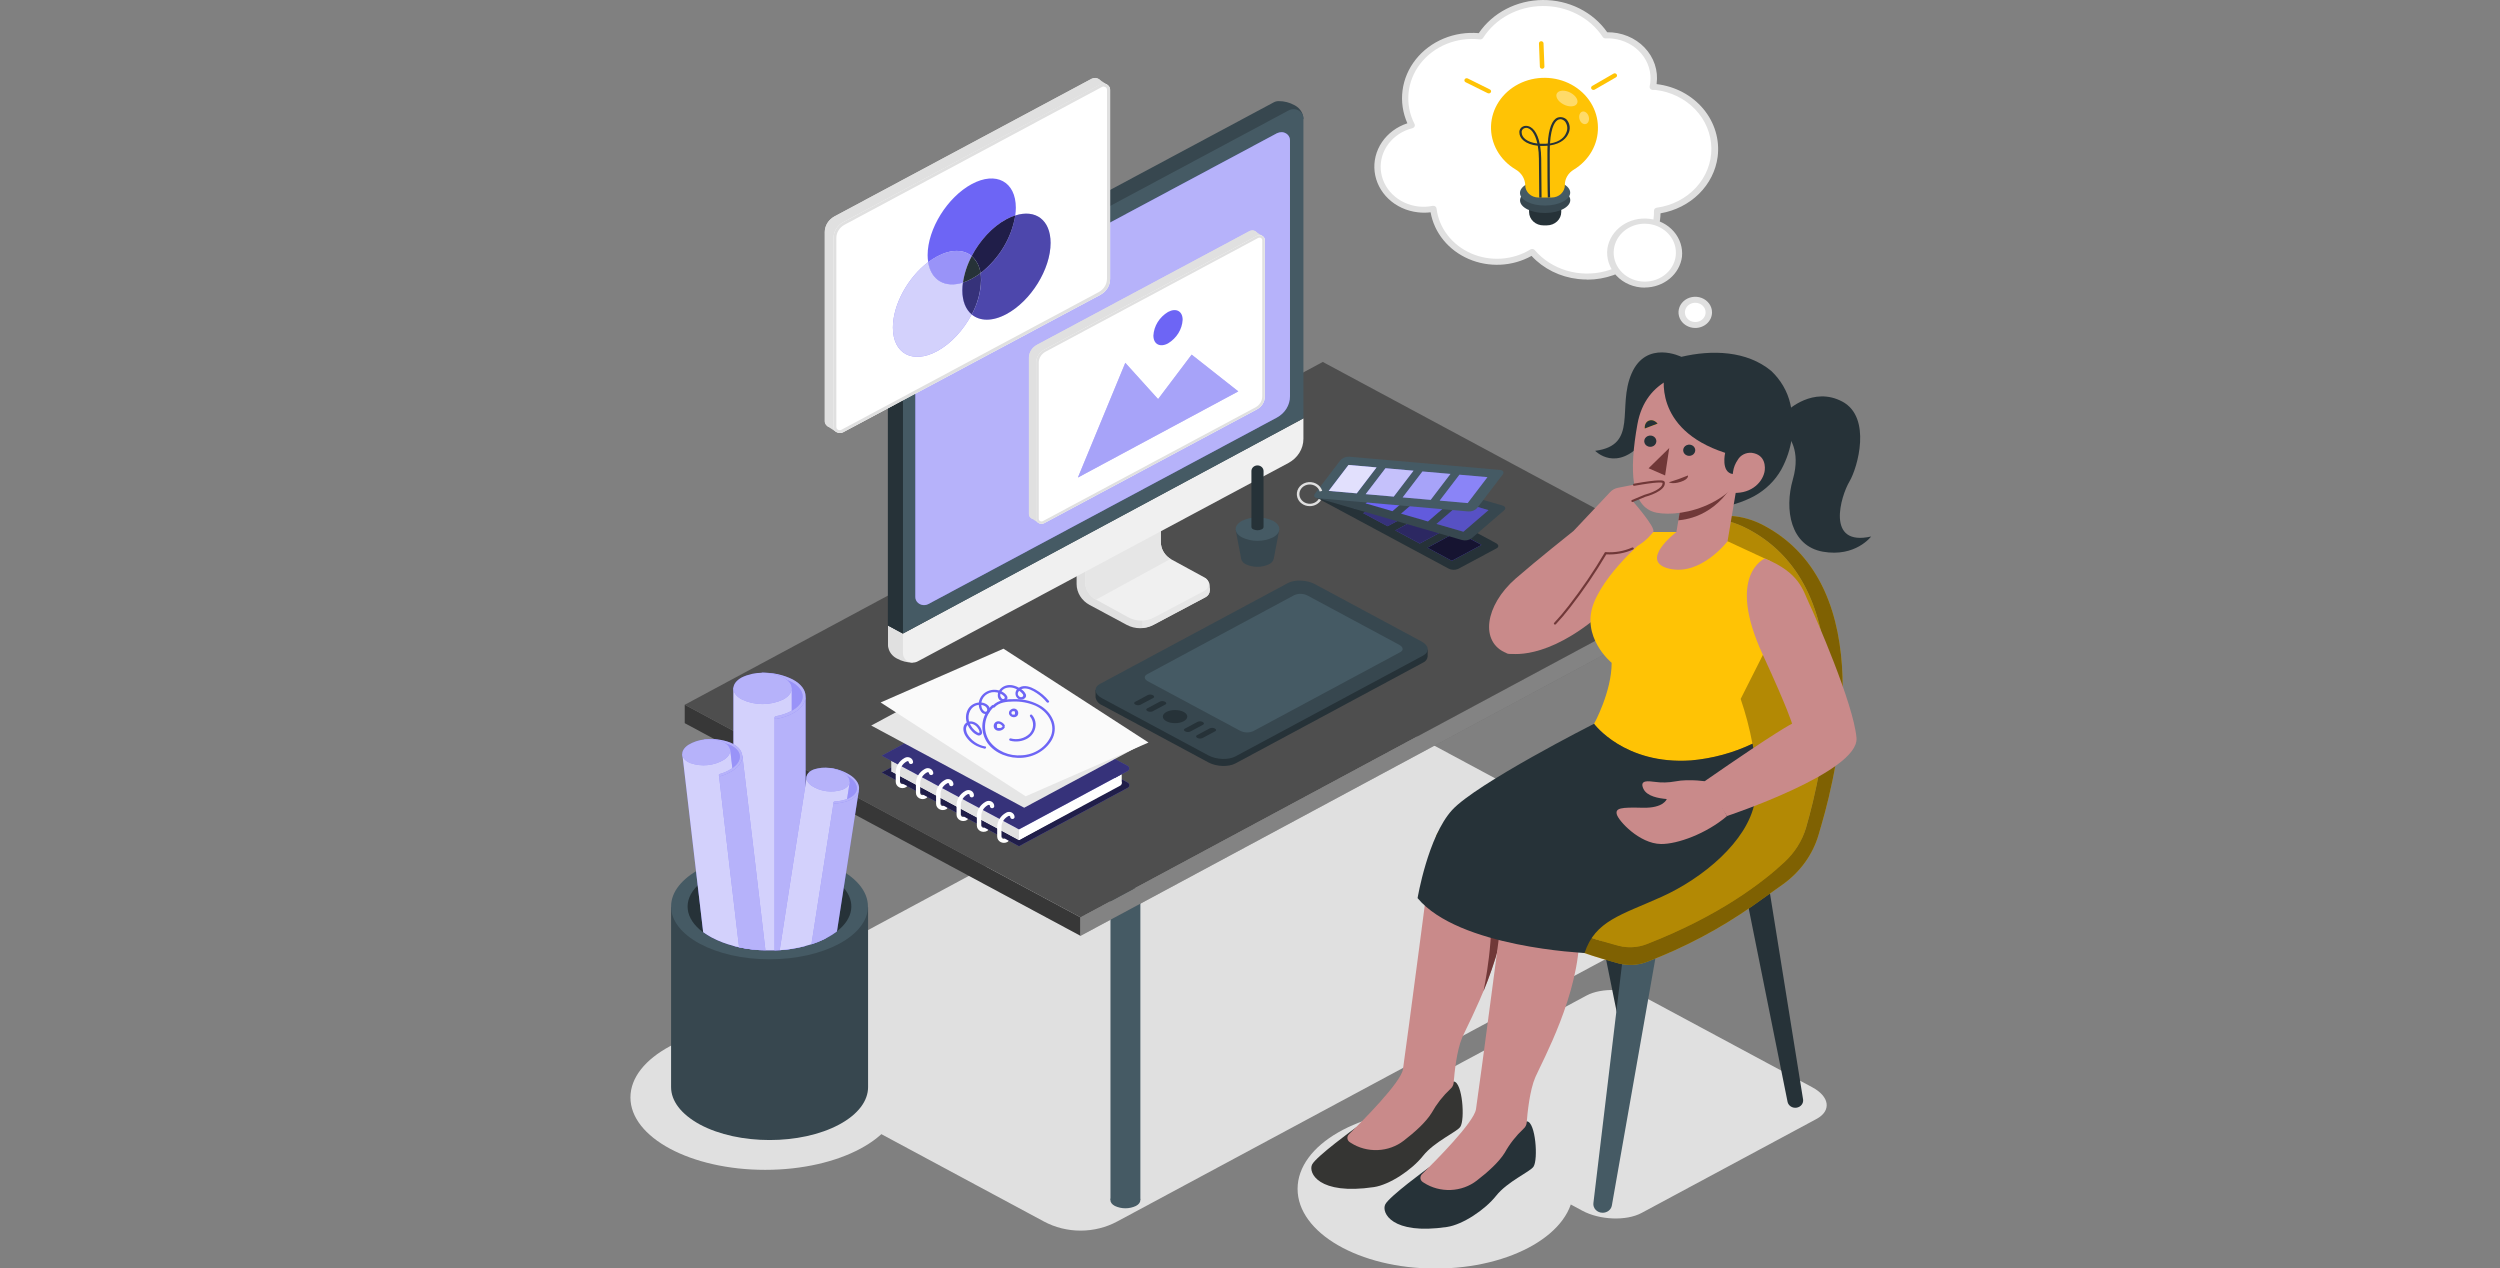 <svg width="690" height="350" viewBox="0 0 690 350" fill="none" xmlns="http://www.w3.org/2000/svg">
<rect x="0" y="0" width="690" height="350" fill="#808080" stroke="none"/>
<g clip-path="url(#clip0_2454_4339)">
<path d="M501.346 308.839L453.057 334.781C448.864 337.033 441.534 336.752 436.721 334.154L390.781 309.466C385.941 306.867 385.418 302.941 389.602 300.689L437.891 274.763C442.083 272.512 449.414 272.792 454.227 275.39L500.176 300.079C505.006 302.66 505.529 306.587 501.346 308.839Z" fill="#E0E0E0"/>
<path d="M396.202 350.122C417.227 350.122 434.272 340.277 434.272 328.132C434.272 315.986 417.227 306.141 396.202 306.141C375.177 306.141 358.133 315.986 358.133 328.132C358.133 340.277 375.177 350.122 396.202 350.122Z" fill="#E0E0E0"/>
<path d="M211.192 322.878C231.732 322.878 248.384 313.934 248.384 302.9C248.384 291.866 231.732 282.922 211.192 282.922C190.651 282.922 174 291.866 174 302.9C174 313.934 190.651 322.878 211.192 322.878Z" fill="#E0E0E0"/>
<path d="M361.412 191.236L200.023 277.954C198.905 278.555 197.977 279.418 197.332 280.458C196.687 281.497 196.348 282.676 196.348 283.877C196.348 285.078 196.687 286.257 197.332 287.297C197.977 288.336 198.905 289.199 200.023 289.8L288.101 337.122C291.18 338.78 294.675 339.652 298.232 339.652C301.789 339.652 305.284 338.78 308.363 337.122L463.3 253.877C464.417 253.277 465.345 252.413 465.99 251.374C466.635 250.334 466.975 249.155 466.975 247.954C466.975 246.754 466.635 245.574 465.99 244.535C465.345 243.495 464.417 242.632 463.3 242.032L368.769 191.236C367.65 190.636 366.382 190.32 365.09 190.32C363.799 190.32 362.531 190.636 361.412 191.236Z" fill="#E0E0E0"/>
<path d="M313.523 332.838C312.619 333.265 311.62 333.488 310.607 333.488C309.593 333.488 308.594 333.265 307.69 332.838C306.077 331.972 306.077 330.57 307.69 329.704C308.594 329.277 309.593 329.055 310.607 329.055C311.62 329.055 312.619 329.277 313.523 329.704C315.136 330.57 315.136 331.972 313.523 332.838Z" fill="#455A64"/>
<path d="M314.744 245.172H306.492V331.181H314.744V245.172Z" fill="#455A64"/>
<path d="M216.784 281.206C215.881 281.632 214.882 281.855 213.868 281.855C212.855 281.855 211.856 281.632 210.952 281.206C209.339 280.339 209.339 278.937 210.952 278.071C211.856 277.644 212.855 277.422 213.868 277.422C214.882 277.422 215.881 277.644 216.784 278.071C218.398 278.937 218.398 280.339 216.784 281.206Z" fill="#455A64"/>
<path d="M217.998 193.531H209.746V279.54H217.998V193.531Z" fill="#455A64"/>
<path d="M457.237 254.838C456.334 255.265 455.335 255.488 454.321 255.488C453.308 255.488 452.309 255.265 451.405 254.838C449.792 254.014 449.792 252.57 451.405 251.704C452.309 251.277 453.308 251.055 454.321 251.055C455.335 251.055 456.334 251.277 457.237 251.704C458.851 252.57 458.851 253.972 457.237 254.838Z" fill="#455A64"/>
<path d="M458.447 167.18H450.195V253.189H458.447V167.18Z" fill="#455A64"/>
<path d="M360.499 203.198C359.595 203.625 358.596 203.847 357.583 203.847C356.57 203.847 355.571 203.625 354.667 203.198C353.054 202.332 353.054 200.929 354.667 200.063C355.571 199.636 356.57 199.414 357.583 199.414C358.596 199.414 359.595 199.636 360.499 200.063C362.112 200.929 362.112 202.332 360.499 203.198Z" fill="#455A64"/>
<path d="M361.717 115.539H353.465V201.548H361.717V115.539Z" fill="#455A64"/>
<path d="M188.996 194.508V199.589L298.232 258.287V253.197L188.996 194.508Z" fill="#4E4E4E"/>
<path opacity="0.3" d="M188.996 194.508V199.589L298.232 258.287V253.197L188.996 194.508Z" fill="black"/>
<path d="M474.328 158.586L298.234 253.198V258.288L474.328 163.667V158.586Z" fill="#4E4E4E"/>
<path opacity="0.3" d="M474.328 158.586L298.234 253.198V258.288L474.328 163.667V158.586Z" fill="white"/>
<path d="M365.09 99.898L188.996 194.511L298.232 253.2L474.326 158.588L365.09 99.898Z" fill="#4E4E4E"/>
<path d="M185.219 250.391V300.056C185.219 303.784 187.878 307.48 193.196 310.375C203.832 316.075 221.001 316.075 231.611 310.375C236.929 307.521 239.588 303.776 239.588 300.056V250.391H185.219Z" fill="#37474F"/>
<path d="M212.386 264.762C227.39 264.762 239.553 258.229 239.553 250.17C239.553 242.111 227.39 235.578 212.386 235.578C197.382 235.578 185.219 242.111 185.219 250.17C185.219 258.229 197.382 264.762 212.386 264.762Z" fill="#455A64"/>
<path d="M231 257.042C230.167 257.679 229.277 258.25 228.341 258.749C228.163 258.848 227.977 258.947 227.782 259.038C226.552 259.651 225.272 260.173 223.953 260.597C223.43 260.762 222.881 260.927 222.331 261.059C221.076 261.411 219.796 261.687 218.502 261.884C217.394 262.057 216.26 262.181 215.134 262.255C214.673 262.255 214.248 262.313 213.76 262.321C212.874 262.321 211.987 262.321 211.172 262.321C210.099 262.321 209.027 262.23 207.972 262.115C206.624 261.978 205.285 261.763 203.966 261.471C203.434 261.356 202.92 261.24 202.406 261.092C200.307 260.559 198.288 259.783 196.396 258.782C195.579 258.346 194.797 257.855 194.056 257.314C188.906 253.503 188.41 248.447 192.54 244.388C193.671 243.292 194.971 242.358 196.396 241.617C197.976 240.777 199.649 240.099 201.386 239.596C201.714 239.488 202.069 239.39 202.406 239.307C203.331 239.057 204.268 238.851 205.216 238.688C206.244 238.507 207.281 238.358 208.344 238.259C211.728 237.927 215.144 238.016 218.502 238.523L218.812 238.565C220.009 238.747 221.193 238.995 222.358 239.307C223.973 239.717 225.543 240.27 227.047 240.957C227.499 241.155 227.933 241.377 228.367 241.608C229.051 241.973 229.711 242.375 230.344 242.813C231.281 243.462 232.129 244.216 232.87 245.056C236.185 248.884 235.591 253.486 231 257.042Z" fill="#263238"/>
<path d="M213.219 185.938V201.346H221.71V190.862C221.71 190.862 218.546 186.564 213.219 185.938Z" fill="#6D65F5"/>
<path opacity="0.3" d="M213.219 185.938V201.346H221.71V190.862C221.71 190.862 218.546 186.564 213.219 185.938Z" fill="white"/>
<path d="M218.518 189.797V261.865C217.41 262.039 216.276 262.162 215.15 262.237C214.689 262.237 214.264 262.294 213.776 262.303C212.89 262.303 212.003 262.303 211.188 262.303C210.116 262.303 209.043 262.212 207.988 262.096C206.64 261.96 205.302 261.745 203.982 261.453C203.45 261.338 202.936 261.222 202.422 261.074V189.797H218.518Z" fill="#6D65F5"/>
<path opacity="0.7" d="M218.518 189.797V261.865C217.41 262.039 216.276 262.162 215.15 262.237C214.689 262.237 214.264 262.294 213.776 262.303C212.89 262.303 212.003 262.303 211.188 262.303C210.116 262.303 209.043 262.212 207.988 262.096C206.64 261.96 205.302 261.745 203.982 261.453C203.45 261.338 202.936 261.222 202.422 261.074V189.797H218.518Z" fill="white"/>
<path d="M222.348 192.211V261.063C221.093 261.415 219.814 261.691 218.519 261.887C217.411 262.061 216.277 262.184 215.151 262.259C214.69 262.259 214.265 262.316 213.777 262.325V198.125C215.445 197.895 217.053 197.381 218.519 196.607C219.85 195.922 220.956 194.912 221.719 193.687C222.015 193.231 222.228 192.732 222.348 192.211Z" fill="#6D65F5"/>
<path opacity="0.5" d="M222.348 192.211V261.063C221.093 261.415 219.814 261.691 218.519 261.887C217.411 262.061 216.277 262.184 215.151 262.259C214.69 262.259 214.265 262.316 213.777 262.325V198.125C215.445 197.895 217.053 197.381 218.519 196.607C219.85 195.922 220.956 194.912 221.719 193.687C222.015 193.231 222.228 192.732 222.348 192.211Z" fill="white"/>
<path d="M214.179 198.428C214.08 198.426 213.985 198.389 213.912 198.325C213.84 198.261 213.795 198.175 213.786 198.082C213.777 197.99 213.805 197.898 213.865 197.823C213.924 197.749 214.011 197.697 214.109 197.678C215.609 197.424 217.053 196.939 218.381 196.243C220.419 195.154 221.536 193.718 221.536 192.217C221.536 190.716 220.419 189.281 218.381 188.184C215.953 186.978 213.234 186.373 210.483 186.427C210.425 186.435 210.366 186.431 210.31 186.416C210.254 186.401 210.201 186.374 210.157 186.339C210.113 186.303 210.077 186.259 210.053 186.209C210.028 186.16 210.016 186.106 210.016 186.051C210.016 185.997 210.028 185.943 210.053 185.893C210.077 185.844 210.113 185.8 210.157 185.764C210.201 185.728 210.254 185.702 210.31 185.687C210.366 185.672 210.425 185.668 210.483 185.676C213.38 185.621 216.243 186.26 218.797 187.532C221.093 188.769 222.343 190.427 222.343 192.217C222.343 194.007 221.075 195.665 218.797 196.902C217.387 197.635 215.857 198.148 214.268 198.42L214.179 198.428Z" fill="#6D65F5"/>
<path opacity="0.5" d="M214.179 198.428C214.08 198.426 213.985 198.389 213.912 198.325C213.84 198.261 213.795 198.175 213.786 198.082C213.777 197.99 213.805 197.898 213.865 197.823C213.924 197.749 214.011 197.697 214.109 197.678C215.609 197.424 217.053 196.939 218.381 196.243C220.419 195.154 221.536 193.718 221.536 192.217C221.536 190.716 220.419 189.281 218.381 188.184C215.953 186.978 213.234 186.373 210.483 186.427C210.425 186.435 210.366 186.431 210.31 186.416C210.254 186.401 210.201 186.374 210.157 186.339C210.113 186.303 210.077 186.259 210.053 186.209C210.028 186.16 210.016 186.106 210.016 186.051C210.016 185.997 210.028 185.943 210.053 185.893C210.077 185.844 210.113 185.8 210.157 185.764C210.201 185.728 210.254 185.702 210.31 185.687C210.366 185.672 210.425 185.668 210.483 185.676C213.38 185.621 216.243 186.26 218.797 187.532C221.093 188.769 222.343 190.427 222.343 192.217C222.343 194.007 221.075 195.665 218.797 196.902C217.387 197.635 215.857 198.148 214.268 198.42L214.179 198.428Z" fill="white"/>
<path d="M216.163 186.948C219.309 188.598 219.309 191.369 216.163 193.06C214.4 193.894 212.45 194.329 210.472 194.329C208.495 194.329 206.545 193.894 204.782 193.06C201.635 191.411 201.635 188.631 204.782 186.948C206.545 186.114 208.495 185.68 210.472 185.68C212.45 185.68 214.4 186.114 216.163 186.948Z" fill="#6D65F5"/>
<path opacity="0.5" d="M216.163 186.948C219.309 188.598 219.309 191.369 216.163 193.06C214.4 193.894 212.45 194.329 210.472 194.329C208.495 194.329 206.545 193.894 204.782 193.06C201.635 191.411 201.635 188.631 204.782 186.948C206.545 186.114 208.495 185.68 210.472 185.68C212.45 185.68 214.4 186.114 216.163 186.948Z" fill="white"/>
<path d="M231.042 212.422L229.27 223.855L235.554 224.679L236.768 216.893C235.547 214.774 233.497 213.173 231.042 212.422Z" fill="#6D65F5"/>
<path opacity="0.3" d="M231.042 212.422L229.27 223.855L235.554 224.679L236.768 216.893C235.547 214.774 233.497 213.173 231.042 212.422Z" fill="white"/>
<path d="M234.531 215.802L233.795 220.512L233.742 220.85V221.155L233.237 224.381L230.383 242.783L227.848 259.033C226.618 259.647 225.337 260.168 224.019 260.592C223.496 260.757 222.946 260.922 222.396 261.054C221.141 261.407 219.862 261.682 218.567 261.879C217.459 262.052 216.325 262.176 215.199 262.25L218.567 240.54L218.878 238.56L222.423 215.926L222.689 214.227L230.666 215.307L234.575 215.835L234.531 215.802Z" fill="#6D65F5"/>
<path opacity="0.7" d="M234.531 215.802L233.795 220.512L233.742 220.85V221.155L233.237 224.381L230.383 242.783L227.848 259.033C226.618 259.647 225.337 260.168 224.019 260.592C223.496 260.757 222.946 260.922 222.396 261.054C221.141 261.407 219.862 261.682 218.567 261.879C217.459 262.052 216.325 262.176 215.199 262.25L218.567 240.54L218.878 238.56L222.423 215.926L222.689 214.227L230.666 215.307L234.575 215.835L234.531 215.802Z" fill="white"/>
<path d="M237.071 217.984L232.861 245.065L231 257.075C230.166 257.712 229.277 258.284 228.341 258.782C228.163 258.881 227.977 258.98 227.782 259.071C226.552 259.684 225.272 260.206 223.953 260.63L227.038 240.94L229.697 223.923L230.069 221.507C231.327 221.5 232.573 221.282 233.747 220.863C234.796 220.488 235.715 219.855 236.407 219.032C236.687 218.718 236.912 218.365 237.071 217.984Z" fill="#6D65F5"/>
<path opacity="0.5" d="M237.071 217.984L232.861 245.065L231 257.075C230.166 257.712 229.277 258.284 228.341 258.782C228.163 258.881 227.977 258.98 227.782 259.071C226.552 259.684 225.272 260.206 223.953 260.63L227.038 240.94L229.697 223.923L230.069 221.507C231.327 221.5 232.573 221.282 233.747 220.863C234.796 220.488 235.715 219.855 236.407 219.032C236.687 218.718 236.912 218.365 237.071 217.984Z" fill="white"/>
<path d="M230.32 221.76C230.25 221.752 230.186 221.721 230.138 221.673C230.091 221.624 230.064 221.562 230.063 221.496C230.06 221.459 230.066 221.423 230.079 221.388C230.092 221.353 230.112 221.321 230.138 221.293C230.165 221.265 230.197 221.243 230.232 221.227C230.268 221.211 230.307 221.201 230.346 221.199C231.487 221.159 232.613 220.945 233.679 220.564C235.31 219.962 236.338 219.013 236.48 217.9C236.622 216.786 235.984 215.615 234.61 214.6C232.946 213.47 231 212.751 228.955 212.514C228.913 212.511 228.872 212.501 228.835 212.483C228.798 212.465 228.765 212.44 228.739 212.41C228.713 212.38 228.693 212.345 228.682 212.307C228.672 212.27 228.669 212.231 228.675 212.192C228.681 212.154 228.696 212.117 228.718 212.084C228.741 212.051 228.77 212.023 228.805 212.001C228.839 211.979 228.878 211.965 228.92 211.958C228.961 211.951 229.003 211.952 229.043 211.961C231.194 212.207 233.239 212.966 234.982 214.163C236.533 215.302 237.278 216.638 237.074 217.982C236.87 219.327 235.744 220.408 233.901 221.092C232.767 221.498 231.569 221.724 230.355 221.76H230.32Z" fill="#6D65F5"/>
<path opacity="0.5" d="M230.32 221.76C230.25 221.752 230.186 221.721 230.138 221.673C230.091 221.624 230.064 221.562 230.063 221.496C230.06 221.459 230.066 221.423 230.079 221.388C230.092 221.353 230.112 221.321 230.138 221.293C230.165 221.265 230.197 221.243 230.232 221.227C230.268 221.211 230.307 221.201 230.346 221.199C231.487 221.159 232.613 220.945 233.679 220.564C235.31 219.962 236.338 219.013 236.48 217.9C236.622 216.786 235.984 215.615 234.61 214.6C232.946 213.47 231 212.751 228.955 212.514C228.913 212.511 228.872 212.501 228.835 212.483C228.798 212.465 228.765 212.44 228.739 212.41C228.713 212.38 228.693 212.345 228.682 212.307C228.672 212.27 228.669 212.231 228.675 212.192C228.681 212.154 228.696 212.117 228.718 212.084C228.741 212.051 228.77 212.023 228.805 212.001C228.839 211.979 228.878 211.965 228.92 211.958C228.961 211.951 229.003 211.952 229.043 211.961C231.194 212.207 233.239 212.966 234.982 214.163C236.533 215.302 237.278 216.638 237.074 217.982C236.87 219.327 235.744 220.408 233.901 221.092C232.767 221.498 231.569 221.724 230.355 221.76H230.32Z" fill="white"/>
<path d="M233.109 213.467C235.236 215.035 234.882 217.056 232.4 217.996C230.999 218.435 229.507 218.561 228.044 218.364C226.581 218.166 225.188 217.65 223.98 216.858C221.852 215.299 222.207 213.269 224.68 212.337C226.081 211.896 227.575 211.768 229.04 211.965C230.504 212.161 231.898 212.676 233.109 213.467Z" fill="#6D65F5"/>
<path opacity="0.5" d="M233.109 213.467C235.236 215.035 234.882 217.056 232.4 217.996C230.999 218.435 229.507 218.561 228.044 218.364C226.581 218.166 225.188 217.65 223.98 216.858C221.852 215.299 222.207 213.269 224.68 212.337C226.081 211.896 227.575 211.768 229.04 211.965C230.504 212.161 231.898 212.676 233.109 213.467Z" fill="white"/>
<path d="M196.77 204.086L198.259 216.739L205.217 216.03L204.206 207.41C204.206 207.41 201.201 204.152 196.77 204.086Z" fill="#6D65F5"/>
<path opacity="0.3" d="M196.77 204.086L198.259 216.739L205.217 216.03L204.206 207.41C204.206 207.41 201.201 204.152 196.77 204.086Z" fill="white"/>
<path d="M207.989 262.08C206.64 261.943 205.302 261.728 203.982 261.436C203.451 261.321 202.936 261.206 202.422 261.057C200.323 260.524 198.304 259.748 196.413 258.747C195.596 258.311 194.814 257.82 194.073 257.279L192.557 244.353L188.32 208.134L197.184 207.234L201.518 206.789L202.13 212.019V212.373V212.728L202.369 214.716L202.546 216.292L205.206 238.654L207.989 262.08Z" fill="#6D65F5"/>
<path opacity="0.7" d="M207.989 262.08C206.64 261.943 205.302 261.728 203.982 261.436C203.451 261.321 202.936 261.206 202.422 261.057C200.323 260.524 198.304 259.748 196.413 258.747C195.596 258.311 194.814 257.82 194.073 257.279L192.557 244.353L188.32 208.134L197.184 207.234L201.518 206.789L202.13 212.019V212.373V212.728L202.369 214.716L202.546 216.292L205.206 238.654L207.989 262.08Z" fill="white"/>
<path d="M207.989 262.087C206.64 261.95 205.302 261.735 203.982 261.443L202.422 248.188L201.403 239.568L198.744 216.703L198.434 214.022C199.784 213.697 201.056 213.138 202.183 212.372C202.28 212.306 202.378 212.248 202.458 212.182C203.352 211.528 204.059 210.678 204.514 209.708C204.711 209.306 204.837 208.877 204.886 208.438L208.432 238.199L211.259 262.26C210.116 262.268 209.043 262.202 207.989 262.087Z" fill="#6D65F5"/>
<path opacity="0.5" d="M207.989 262.087C206.64 261.95 205.302 261.735 203.982 261.443L202.422 248.188L201.403 239.568L198.744 216.703L198.434 214.022C199.784 213.697 201.056 213.138 202.183 212.372C202.28 212.306 202.378 212.248 202.458 212.182C203.352 211.528 204.059 210.678 204.514 209.708C204.711 209.306 204.837 208.877 204.886 208.438L208.432 238.199L211.259 262.26C210.116 262.268 209.043 262.202 207.989 262.087Z" fill="white"/>
<path d="M198.761 214.239C198.684 214.246 198.606 214.227 198.541 214.187C198.477 214.146 198.429 214.086 198.407 214.016C198.393 213.978 198.388 213.937 198.391 213.897C198.394 213.856 198.406 213.817 198.426 213.781C198.446 213.745 198.473 213.713 198.506 213.687C198.54 213.66 198.578 213.641 198.62 213.629C199.827 213.296 200.965 212.777 201.988 212.094C203.557 211.03 204.337 209.768 204.186 208.531C204.035 207.294 202.989 206.221 201.217 205.495C199.107 204.706 196.814 204.436 194.56 204.712C194.517 204.717 194.473 204.715 194.43 204.704C194.388 204.693 194.349 204.675 194.315 204.649C194.281 204.624 194.253 204.592 194.232 204.556C194.212 204.52 194.2 204.48 194.197 204.439C194.189 204.358 194.215 204.277 194.269 204.212C194.324 204.148 194.402 204.105 194.489 204.093C196.858 203.806 199.266 204.09 201.483 204.918C203.486 205.743 204.682 206.988 204.851 208.457C205.019 209.925 204.151 211.385 202.387 212.581C201.311 213.309 200.113 213.867 198.841 214.231L198.761 214.239Z" fill="#6D65F5"/>
<path opacity="0.5" d="M198.761 214.239C198.684 214.246 198.606 214.227 198.541 214.187C198.477 214.146 198.429 214.086 198.407 214.016C198.393 213.978 198.388 213.937 198.391 213.897C198.394 213.856 198.406 213.817 198.426 213.781C198.446 213.745 198.473 213.713 198.506 213.687C198.54 213.66 198.578 213.641 198.62 213.629C199.827 213.296 200.965 212.777 201.988 212.094C203.557 211.03 204.337 209.768 204.186 208.531C204.035 207.294 202.989 206.221 201.217 205.495C199.107 204.706 196.814 204.436 194.56 204.712C194.517 204.717 194.473 204.715 194.43 204.704C194.388 204.693 194.349 204.675 194.315 204.649C194.281 204.624 194.253 204.592 194.232 204.556C194.212 204.52 194.2 204.48 194.197 204.439C194.189 204.358 194.215 204.277 194.269 204.212C194.324 204.148 194.402 204.105 194.489 204.093C196.858 203.806 199.266 204.09 201.483 204.918C203.486 205.743 204.682 206.988 204.851 208.457C205.019 209.925 204.151 211.385 202.387 212.581C201.311 213.309 200.113 213.867 198.841 214.231L198.761 214.239Z" fill="white"/>
<path d="M199.277 204.653C202.016 205.775 202.282 208.019 199.871 209.66C198.505 210.49 196.948 211.009 195.326 211.174C193.704 211.338 192.064 211.145 190.537 210.609C187.798 209.495 187.541 207.243 189.952 205.602C191.317 204.772 192.872 204.253 194.493 204.088C196.113 203.923 197.752 204.117 199.277 204.653Z" fill="#6D65F5"/>
<path opacity="0.5" d="M199.277 204.653C202.016 205.775 202.282 208.019 199.871 209.66C198.505 210.49 196.948 211.009 195.326 211.174C193.704 211.338 192.064 211.145 190.537 210.609C187.798 209.495 187.541 207.243 189.952 205.602C191.317 204.772 192.872 204.253 194.493 204.088C196.113 203.923 197.752 204.117 199.277 204.653Z" fill="white"/>
<path d="M413.076 151.328L402.44 157.028C402.019 157.205 401.559 157.288 401.097 157.27C400.635 157.251 400.184 157.131 399.781 156.92L363.653 137.511C362.864 137.091 362.766 136.455 363.466 136.084L374.103 130.384C374.524 130.207 374.984 130.125 375.446 130.143C375.908 130.162 376.359 130.281 376.762 130.492L412.881 149.901C413.67 150.321 413.75 150.957 413.076 151.328Z" fill="#263238"/>
<path d="M382.256 136.074L374.084 140.462L367.348 136.849L375.52 132.461L382.256 136.074Z" fill="#6D65F5"/>
<path d="M391.134 140.847L382.962 145.236L376.234 141.623L384.398 137.234L391.134 140.847Z" fill="#6D65F5"/>
<path d="M400.005 145.613L391.842 150.009L385.105 146.388L393.278 142L400.005 145.613Z" fill="#6D65F5"/>
<path d="M408.884 150.395L400.712 154.783L393.984 151.162L402.148 146.773L408.884 150.395Z" fill="#6D65F5"/>
<path opacity="0.4" d="M382.256 136.074L374.084 140.462L367.348 136.849L375.52 132.461L382.256 136.074Z" fill="black"/>
<path opacity="0.5" d="M391.134 140.847L382.962 145.236L376.234 141.623L384.398 137.234L391.134 140.847Z" fill="black"/>
<path opacity="0.6" d="M400.005 145.613L391.842 150.009L385.105 146.388L393.278 142L400.005 145.613Z" fill="black"/>
<path opacity="0.8" d="M408.884 150.395L400.712 154.783L393.984 151.162L402.148 146.773L408.884 150.395Z" fill="black"/>
<path d="M415.138 140.856L406.141 148.593C405.767 148.856 405.331 149.034 404.869 149.111C404.407 149.189 403.932 149.164 403.482 149.038L363.649 137.49C362.763 137.243 362.55 136.665 363.126 136.137L372.123 128.4C372.496 128.135 372.932 127.957 373.395 127.88C373.857 127.802 374.332 127.828 374.782 127.955L414.615 139.503C415.475 139.75 415.714 140.352 415.138 140.856Z" fill="#37474F"/>
<path d="M381.452 132.301L374.529 138.265L367.102 136.112L374.033 130.156L381.452 132.301Z" fill="#6D65F5"/>
<path d="M391.245 135.129L384.313 141.085L376.895 138.932L383.817 132.977L391.245 135.129Z" fill="#6D65F5"/>
<path d="M401.034 137.965L394.111 143.921L386.684 141.768L393.615 135.812L401.034 137.965Z" fill="#6D65F5"/>
<path d="M410.819 140.794L403.896 146.749L396.469 144.604L403.4 138.641L410.819 140.794Z" fill="#6D65F5"/>
<path opacity="0.1" d="M381.452 132.301L374.529 138.265L367.102 136.112L374.033 130.156L381.452 132.301Z" fill="white"/>
<path opacity="0.1" d="M401.034 137.965L394.111 143.921L386.684 141.768L393.615 135.812L401.034 137.965Z" fill="black"/>
<path opacity="0.2" d="M410.819 140.794L403.896 146.749L396.469 144.604L403.4 138.641L410.819 140.794Z" fill="black"/>
<path d="M414.776 130.93L407.685 140.226C407.381 140.55 407 140.803 406.572 140.965C406.144 141.127 405.681 141.193 405.221 141.158L363.695 137.512C362.808 137.438 362.427 136.885 362.888 136.291L369.979 126.995C370.283 126.671 370.664 126.417 371.092 126.254C371.52 126.091 371.982 126.023 372.443 126.055L413.969 129.7C414.865 129.783 415.237 130.327 414.776 130.93Z" fill="#455A64"/>
<path d="M379.93 129.005L374.461 136.164L366.723 135.488L372.183 128.328L379.93 129.005Z" fill="#6D65F5"/>
<path d="M390.133 129.911L384.673 137.063L376.926 136.386L382.395 129.227L390.133 129.911Z" fill="#6D65F5"/>
<path d="M400.331 130.801L394.871 137.961L387.133 137.285L392.593 130.125L400.331 130.801Z" fill="#6D65F5"/>
<path d="M410.538 131.692L405.078 138.852L397.34 138.167L402.8 131.016L410.538 131.692Z" fill="#6D65F5"/>
<path opacity="0.8" d="M379.93 129.005L374.461 136.164L366.723 135.488L372.183 128.328L379.93 129.005Z" fill="white"/>
<path opacity="0.6" d="M390.133 129.911L384.673 137.063L376.926 136.386L382.395 129.227L390.133 129.911Z" fill="white"/>
<path opacity="0.4" d="M400.331 130.801L394.871 137.961L387.133 137.285L392.593 130.125L400.331 130.801Z" fill="white"/>
<path opacity="0.2" d="M410.538 131.692L405.078 138.852L397.34 138.167L402.8 131.016L410.538 131.692Z" fill="white"/>
<path d="M361.493 139.698C360.713 139.702 359.953 139.467 359.331 139.028C358.71 138.59 358.261 137.973 358.054 137.273C357.928 136.853 357.891 136.413 357.948 135.98C358.004 135.547 358.151 135.128 358.381 134.748C358.611 134.367 358.919 134.033 359.288 133.764C359.657 133.494 360.08 133.295 360.531 133.177C360.983 133.06 361.455 133.026 361.92 133.079C362.386 133.131 362.836 133.268 363.245 133.482C363.653 133.696 364.013 133.983 364.302 134.326C364.592 134.67 364.806 135.063 364.932 135.483L364.241 135.656C364.036 134.977 363.55 134.401 362.889 134.055C362.229 133.71 361.447 133.622 360.717 133.813C359.987 134.003 359.369 134.455 358.997 135.07C358.626 135.685 358.532 136.412 358.736 137.091C358.839 137.43 359.011 137.746 359.245 138.021C359.479 138.297 359.768 138.528 360.098 138.699C360.427 138.871 360.789 138.98 361.164 139.021C361.539 139.063 361.919 139.035 362.282 138.939C362.644 138.845 362.982 138.685 363.278 138.469C363.573 138.252 363.819 137.983 364.001 137.677L364.622 138.007C364.309 138.519 363.857 138.945 363.311 139.242C362.764 139.539 362.143 139.696 361.511 139.698H361.493Z" fill="#E0E0E0"/>
<path d="M311.254 217.431L281.242 233.557L243.367 213.207L273.415 197.048C273.805 196.838 274.249 196.727 274.7 196.727C275.152 196.727 275.595 196.838 275.985 197.048L311.227 215.979C311.369 216.047 311.489 216.15 311.573 216.277C311.657 216.403 311.703 216.549 311.706 216.698C311.709 216.846 311.668 216.993 311.589 217.122C311.509 217.251 311.393 217.358 311.254 217.431Z" fill="#6D65F5"/>
<path opacity="0.7" d="M311.254 217.431L281.242 233.557L243.367 213.207L273.415 197.048C273.805 196.838 274.249 196.727 274.7 196.727C275.152 196.727 275.595 196.838 275.985 197.048L311.227 215.979C311.369 216.047 311.489 216.15 311.573 216.277C311.657 216.403 311.703 216.549 311.706 216.698C311.709 216.846 311.668 216.993 311.589 217.122C311.509 217.251 311.393 217.358 311.254 217.431Z" fill="black"/>
<path d="M309.177 216.84L281.239 231.869L245.988 212.897L273.98 197.86C274.344 197.665 274.756 197.563 275.176 197.562C275.596 197.563 276.009 197.665 276.373 197.86L309.168 215.487C309.298 215.554 309.406 215.651 309.482 215.77C309.557 215.888 309.598 216.023 309.599 216.161C309.6 216.299 309.561 216.434 309.487 216.554C309.413 216.673 309.306 216.772 309.177 216.84Z" fill="white"/>
<path d="M281.242 231.843V228.915L309.597 213.68V216.179L281.242 231.843Z" fill="white"/>
<path d="M281.239 231.844V228.916L245.988 209.969V212.897L281.239 231.844Z" fill="#E0E0E0"/>
<path d="M311.254 212.79L281.242 228.916L243.367 208.567L273.415 192.408C273.805 192.197 274.249 192.086 274.7 192.086C275.152 192.086 275.595 192.197 275.985 192.408L311.227 211.38C311.359 211.451 311.469 211.553 311.546 211.675C311.623 211.797 311.665 211.936 311.667 212.078C311.67 212.22 311.633 212.36 311.561 212.484C311.489 212.609 311.383 212.715 311.254 212.79Z" fill="#6D65F5"/>
<path opacity="0.5" d="M311.254 212.79L281.242 228.916L243.367 208.567L273.415 192.408C273.805 192.197 274.249 192.086 274.7 192.086C275.152 192.086 275.595 192.197 275.985 192.408L311.227 211.38C311.359 211.451 311.469 211.553 311.546 211.675C311.623 211.797 311.665 211.936 311.667 212.078C311.67 212.22 311.633 212.36 311.561 212.484C311.489 212.609 311.383 212.715 311.254 212.79Z" fill="black"/>
<path d="M277.332 231.458C277.243 231.496 277.147 231.516 277.049 231.516C276.951 231.516 276.854 231.496 276.765 231.458C276.656 231.405 276.566 231.326 276.503 231.228C276.44 231.131 276.408 231.019 276.41 230.905V228.257C276.41 227.657 276.577 227.067 276.896 226.545C277.214 226.023 277.673 225.587 278.227 225.279L278.334 225.222C278.384 225.191 278.442 225.175 278.502 225.175C278.562 225.175 278.62 225.191 278.671 225.222C278.723 225.248 278.767 225.287 278.797 225.335C278.826 225.383 278.841 225.438 278.839 225.494C278.839 225.64 278.902 225.781 279.013 225.885C279.124 225.988 279.275 226.046 279.433 226.046C279.59 226.046 279.741 225.988 279.853 225.885C279.964 225.781 280.027 225.64 280.027 225.494C280.026 225.244 279.955 224.999 279.82 224.783C279.685 224.568 279.491 224.389 279.259 224.265C279.026 224.141 278.762 224.077 278.494 224.078C278.226 224.08 277.962 224.147 277.731 224.273L277.625 224.339C276.894 224.743 276.289 225.316 275.868 226.003C275.447 226.69 275.225 227.466 275.223 228.257V230.905C275.224 231.218 275.316 231.525 275.489 231.794C275.662 232.062 275.91 232.282 276.207 232.431C276.481 232.562 276.785 232.63 277.093 232.629C277.462 232.632 277.824 232.532 278.13 232.34C278.241 232.265 278.322 232.158 278.36 232.035L277.332 231.458Z" fill="white"/>
<path d="M271.723 228.445C271.622 228.476 271.515 228.484 271.411 228.47C271.306 228.455 271.206 228.418 271.12 228.361C271.034 228.304 270.963 228.229 270.914 228.142C270.864 228.054 270.838 227.957 270.836 227.859V225.211C270.833 224.615 270.995 224.028 271.305 223.507C271.615 222.985 272.064 222.547 272.609 222.233L272.724 222.176C272.776 222.149 272.834 222.135 272.893 222.135C272.952 222.135 273.01 222.149 273.061 222.176C273.111 222.204 273.153 222.244 273.182 222.292C273.212 222.339 273.228 222.393 273.23 222.448C273.219 222.525 273.227 222.604 273.252 222.679C273.277 222.754 273.319 222.823 273.374 222.881C273.43 222.94 273.498 222.987 273.575 223.019C273.652 223.051 273.735 223.068 273.819 223.068C273.903 223.068 273.986 223.051 274.063 223.019C274.14 222.987 274.208 222.94 274.264 222.881C274.32 222.823 274.361 222.754 274.386 222.679C274.411 222.604 274.419 222.525 274.409 222.448C274.408 222.199 274.337 221.955 274.203 221.74C274.068 221.525 273.875 221.347 273.643 221.224C273.411 221.101 273.148 221.037 272.881 221.039C272.614 221.041 272.352 221.109 272.122 221.235L272.015 221.293C271.284 221.698 270.679 222.273 270.258 222.961C269.837 223.649 269.615 224.427 269.613 225.219V227.867C269.614 228.181 269.705 228.488 269.879 228.757C270.052 229.026 270.3 229.245 270.597 229.393C270.871 229.525 271.175 229.593 271.484 229.591C271.849 229.59 272.206 229.489 272.512 229.302C272.628 229.232 272.71 229.123 272.742 228.997L271.723 228.445Z" fill="white"/>
<path d="M266.108 225.427C266.021 225.465 265.926 225.485 265.829 225.485C265.733 225.485 265.637 225.465 265.55 225.427C265.44 225.374 265.348 225.293 265.283 225.194C265.219 225.095 265.186 224.982 265.187 224.866V222.218C265.189 221.619 265.358 221.03 265.678 220.509C265.998 219.989 266.458 219.555 267.013 219.249L267.119 219.191C267.17 219.162 267.228 219.147 267.287 219.147C267.347 219.147 267.405 219.162 267.456 219.191C267.507 219.219 267.55 219.258 267.579 219.306C267.609 219.354 267.624 219.408 267.624 219.463C267.614 219.541 267.622 219.62 267.646 219.695C267.671 219.769 267.713 219.838 267.769 219.897C267.825 219.956 267.893 220.003 267.97 220.035C268.046 220.067 268.13 220.083 268.214 220.083C268.298 220.083 268.381 220.067 268.458 220.035C268.534 220.003 268.603 219.956 268.658 219.897C268.714 219.838 268.756 219.769 268.781 219.695C268.806 219.62 268.813 219.541 268.803 219.463C268.803 219.215 268.732 218.971 268.597 218.756C268.463 218.541 268.27 218.363 268.038 218.24C267.806 218.117 267.543 218.053 267.275 218.055C267.008 218.057 266.746 218.124 266.516 218.251L266.41 218.309C265.68 218.713 265.075 219.287 264.654 219.973C264.233 220.66 264.011 221.436 264.008 222.227V224.875C264.007 225.188 264.098 225.496 264.272 225.765C264.445 226.034 264.694 226.254 264.992 226.401C265.263 226.538 265.569 226.609 265.878 226.607C266.244 226.607 266.601 226.506 266.906 226.318C267.02 226.246 267.102 226.137 267.137 226.013L266.108 225.427Z" fill="white"/>
<path d="M260.509 222.411C260.421 222.45 260.324 222.47 260.226 222.47C260.128 222.47 260.031 222.45 259.942 222.411C259.834 222.356 259.744 222.274 259.682 222.176C259.619 222.077 259.587 221.964 259.588 221.85V219.202C259.583 218.607 259.744 218.021 260.055 217.5C260.365 216.98 260.815 216.543 261.36 216.232L261.467 216.166C261.518 216.139 261.576 216.124 261.635 216.124C261.694 216.124 261.752 216.139 261.803 216.166C261.856 216.192 261.9 216.232 261.929 216.28C261.959 216.328 261.974 216.383 261.972 216.439C261.972 216.585 262.034 216.726 262.146 216.829C262.257 216.933 262.408 216.991 262.566 216.991C262.643 216.991 262.72 216.977 262.792 216.949C262.863 216.921 262.928 216.88 262.983 216.829C263.037 216.777 263.08 216.716 263.109 216.649C263.138 216.582 263.152 216.511 263.151 216.439C263.153 216.189 263.084 215.943 262.95 215.727C262.816 215.51 262.623 215.331 262.39 215.207C262.157 215.084 261.892 215.02 261.624 215.024C261.356 215.027 261.093 215.097 260.864 215.226L260.758 215.284C260.028 215.688 259.423 216.262 259.002 216.948C258.581 217.635 258.358 218.411 258.355 219.202V221.85C258.355 222.163 258.446 222.471 258.619 222.74C258.793 223.009 259.042 223.229 259.339 223.376C259.611 223.514 259.916 223.584 260.226 223.582C260.594 223.581 260.955 223.481 261.263 223.293C261.372 223.216 261.452 223.11 261.493 222.988L260.509 222.411Z" fill="white"/>
<path d="M254.898 219.404C254.808 219.441 254.712 219.46 254.614 219.46C254.516 219.46 254.42 219.441 254.33 219.404C254.222 219.349 254.132 219.268 254.07 219.169C254.008 219.071 253.975 218.958 253.976 218.843V216.196C253.978 215.596 254.146 215.007 254.465 214.485C254.783 213.963 255.24 213.527 255.793 213.218L255.908 213.16C255.959 213.132 256.017 213.118 256.077 213.118C256.136 213.118 256.194 213.133 256.245 213.16C256.296 213.188 256.339 213.227 256.368 213.275C256.398 213.323 256.413 213.377 256.413 213.432C256.431 213.566 256.501 213.689 256.609 213.779C256.718 213.868 256.858 213.917 257.003 213.917C257.148 213.917 257.288 213.868 257.396 213.779C257.505 213.689 257.574 213.566 257.592 213.432C257.594 213.183 257.524 212.937 257.39 212.721C257.256 212.505 257.063 212.326 256.83 212.203C256.599 212.075 256.336 212.008 256.068 212.008C255.799 212.008 255.536 212.075 255.305 212.203L255.199 212.261C254.469 212.665 253.864 213.239 253.443 213.926C253.022 214.612 252.8 215.389 252.797 216.179V218.827C252.795 219.141 252.886 219.449 253.06 219.718C253.233 219.987 253.483 220.207 253.781 220.353C254.077 220.502 254.411 220.572 254.747 220.556C255.083 220.54 255.408 220.438 255.686 220.262C255.8 220.193 255.882 220.087 255.917 219.965L254.898 219.404Z" fill="white"/>
<path d="M249.284 216.386C249.184 216.415 249.077 216.423 248.973 216.407C248.869 216.392 248.77 216.354 248.685 216.298C248.599 216.241 248.528 216.167 248.478 216.08C248.429 215.994 248.401 215.898 248.398 215.8V213.152C248.399 212.552 248.568 211.961 248.888 211.439C249.208 210.917 249.668 210.482 250.224 210.175L250.33 210.117C250.38 210.088 250.439 210.072 250.498 210.072C250.558 210.072 250.616 210.088 250.667 210.117C250.719 210.143 250.763 210.183 250.793 210.231C250.823 210.279 250.837 210.334 250.835 210.389C250.853 210.523 250.922 210.646 251.031 210.736C251.14 210.825 251.28 210.874 251.425 210.874C251.57 210.874 251.709 210.825 251.818 210.736C251.927 210.646 251.996 210.523 252.014 210.389C252.017 210.14 251.948 209.894 251.813 209.678C251.679 209.461 251.485 209.283 251.252 209.16C251.02 209.035 250.757 208.969 250.489 208.969C250.222 208.969 249.959 209.035 249.727 209.16L249.621 209.226C248.891 209.631 248.286 210.204 247.865 210.891C247.444 211.577 247.222 212.354 247.219 213.144V215.792C247.22 216.105 247.312 216.412 247.485 216.681C247.658 216.949 247.906 217.17 248.203 217.318C248.476 217.452 248.78 217.523 249.089 217.524C249.456 217.527 249.816 217.423 250.117 217.227C250.231 217.158 250.313 217.052 250.348 216.93L249.284 216.386Z" fill="white"/>
<path d="M315.125 205.496L282.676 222.934L240.449 200.25L272.899 182.812L315.125 205.496Z" fill="#E6E6E6"/>
<path d="M316.986 204.932L283.083 219.779L243.055 193.878L276.958 179.039L316.986 204.932Z" fill="#FAFAFA"/>
<path d="M273.78 194.666C272.49 195.841 271.617 197.354 271.276 199.003C270.936 200.653 271.144 202.36 271.874 203.896C273.39 207.195 277.193 209.06 280.898 209.175C282.804 209.248 284.694 208.823 286.354 207.948C288.014 207.073 289.379 205.784 290.293 204.226C291.176 202.658 291.361 200.83 290.807 199.136C290.189 197.416 288.984 195.931 287.377 194.905C285.248 193.613 282.757 192.935 280.215 192.958C278.061 192.917 275.464 193.098 274.011 194.748C273.718 195.07 274.223 195.573 274.516 195.218C275.739 193.857 277.778 193.651 279.568 193.626C281.705 193.544 283.832 193.938 285.773 194.773C289.026 196.274 291.339 199.64 290.098 203.021C289.453 204.547 288.352 205.869 286.926 206.832C285.5 207.795 283.809 208.359 282.05 208.457C280.319 208.609 278.577 208.327 277.003 207.641C275.429 206.955 274.081 205.89 273.098 204.556C272.122 203.091 271.71 201.361 271.929 199.649C272.148 197.938 272.985 196.346 274.303 195.136C274.64 194.855 274.135 194.385 273.798 194.666H273.78Z" fill="#6D65F5"/>
<path d="M278.773 204.434C279.602 204.66 280.474 204.715 281.328 204.595C282.182 204.475 282.998 204.184 283.719 203.741C284.412 203.298 284.971 202.697 285.342 201.995C285.713 201.293 285.884 200.513 285.838 199.732C285.791 198.847 285.44 198 284.836 197.315C284.543 196.985 284.038 197.456 284.331 197.786C284.879 198.473 285.161 199.313 285.13 200.168C285.099 201.023 284.758 201.844 284.162 202.496C283.511 203.141 282.679 203.605 281.76 203.835C280.841 204.065 279.871 204.053 278.959 203.799C278.871 203.782 278.78 203.798 278.703 203.842C278.627 203.886 278.571 203.955 278.548 204.036C278.524 204.116 278.534 204.202 278.576 204.276C278.618 204.35 278.688 204.407 278.773 204.434Z" fill="#6D65F5"/>
<path d="M271.932 206.031C270.903 205.833 269.933 205.429 269.089 204.848C268.244 204.267 267.545 203.522 267.039 202.666C266.658 201.973 266.365 200.901 266.968 200.191C267.854 199.234 269.237 200.051 269.796 200.843C270.084 201.194 270.279 201.604 270.363 202.039C270.363 202.732 269.193 201.734 268.962 201.527C268.198 200.829 267.663 199.942 267.42 198.97C266.977 197.131 267.854 194.846 270.079 194.549C270.966 194.45 272.171 194.747 272.446 195.654C272.588 196.133 272.322 196.686 271.701 196.347C271.483 196.196 271.3 196.006 271.163 195.788C271.026 195.57 270.938 195.328 270.904 195.077C270.803 194.64 270.797 194.188 270.886 193.748C270.975 193.309 271.157 192.89 271.422 192.517C271.687 192.144 272.029 191.823 272.429 191.575C272.828 191.326 273.277 191.154 273.749 191.068C274.708 190.928 275.688 191.134 276.488 191.646C276.789 191.835 277.587 192.413 277.232 192.784C276.7 193.32 276.133 192.446 276.071 192.033C276.051 191.563 276.196 191.1 276.484 190.713C276.772 190.326 277.187 190.037 277.667 189.889C278.204 189.738 278.772 189.705 279.325 189.792C279.879 189.88 280.403 190.085 280.857 190.392C281.424 190.696 281.916 191.106 282.302 191.596C282.737 192.264 281.85 192.685 281.318 192.248C280.281 191.423 281.389 190.243 282.391 190.062C283.703 189.823 285.05 190.614 286.069 191.274C287.143 191.972 288.091 192.824 288.879 193.798C289.154 194.137 289.765 193.798 289.5 193.46C288.472 192.188 287.194 191.111 285.732 190.285C284.421 189.55 282.71 188.924 281.301 189.757C281.036 189.896 280.808 190.088 280.633 190.32C280.458 190.552 280.342 190.817 280.292 191.096C280.241 191.375 280.259 191.662 280.343 191.934C280.427 192.206 280.576 192.457 280.778 192.668C281.62 193.493 283.499 192.99 283.153 191.687C282.877 191.052 282.389 190.518 281.762 190.161C281.107 189.675 280.344 189.331 279.528 189.154C278.839 188.999 278.116 189.042 277.454 189.277C276.793 189.513 276.224 189.93 275.823 190.474C275.158 191.398 275.14 193.18 276.55 193.551C276.817 193.617 277.101 193.599 277.356 193.499C277.611 193.399 277.823 193.223 277.959 192.998C278.278 192.404 277.808 191.819 277.356 191.431C276.854 191.002 276.249 190.69 275.591 190.521C274.934 190.351 274.243 190.33 273.574 190.458C272.906 190.586 272.28 190.86 271.748 191.257C271.216 191.654 270.793 192.164 270.514 192.743C270.222 193.328 270.096 193.973 270.145 194.616C270.195 195.26 270.419 195.881 270.797 196.422C270.97 196.683 271.23 196.885 271.537 196.996C271.844 197.108 272.182 197.123 272.499 197.04C272.731 196.947 272.927 196.789 273.058 196.588C273.19 196.387 273.252 196.153 273.235 195.918C273.235 194.632 271.808 193.897 270.576 193.873C269.874 193.862 269.182 194.034 268.579 194.37C267.977 194.705 267.486 195.19 267.163 195.77C266.823 196.407 266.633 197.104 266.604 197.815C266.575 198.526 266.708 199.235 266.995 199.894C267.259 200.535 267.64 201.13 268.12 201.651C268.581 202.223 269.191 202.674 269.893 202.963C270.03 203.004 270.175 203.014 270.317 202.992C270.459 202.97 270.593 202.916 270.707 202.835C270.821 202.753 270.912 202.647 270.973 202.526C271.033 202.405 271.061 202.272 271.054 202.138C270.966 201.468 270.681 200.835 270.23 200.307C269.414 199.267 267.73 198.599 266.569 199.581C265.585 200.406 265.816 201.833 266.321 202.831C267.041 204.134 268.173 205.199 269.565 205.883C270.24 206.221 270.962 206.471 271.71 206.625C272.153 206.716 272.348 206.072 271.896 205.982L271.932 206.031Z" fill="#6D65F5"/>
<path d="M276.702 200.517C276.678 200.559 276.648 200.597 276.613 200.632C276.675 200.591 276.613 200.632 276.613 200.632L276.56 200.682C276.532 200.714 276.499 200.741 276.463 200.764C276.463 200.764 276.401 200.83 276.463 200.764L276.374 200.814L276.25 200.888H276.197C276.15 200.91 276.099 200.924 276.046 200.929H275.887C275.887 200.929 275.975 200.929 275.887 200.929H275.594C275.594 200.929 275.665 200.929 275.594 200.929H275.443C275.443 200.929 275.39 200.929 275.372 200.929C275.355 200.929 275.372 200.929 275.372 200.929L275.266 200.863L275.213 200.822V200.781C275.151 200.715 275.213 200.822 275.213 200.781L275.151 200.698V200.641C275.151 200.641 275.151 200.558 275.151 200.525C275.147 200.487 275.147 200.448 275.151 200.41C275.151 200.484 275.151 200.451 275.151 200.41V200.245C275.151 200.245 275.151 200.203 275.151 200.187C275.151 200.17 275.151 200.236 275.151 200.187C275.147 200.14 275.147 200.093 275.151 200.047C275.151 200.047 275.151 200.006 275.151 200.047L275.204 199.948V199.898C275.204 199.857 275.248 199.898 275.204 199.898C275.16 199.898 275.266 199.841 275.293 199.816H275.337C275.293 199.874 275.293 199.816 275.337 199.816L275.443 199.758C275.443 199.758 275.355 199.758 275.443 199.758H275.514H275.603H275.745C275.833 199.758 275.674 199.758 275.745 199.758L275.949 199.816C276.037 199.816 275.887 199.816 275.949 199.816L276.055 199.874L276.215 199.964C276.215 199.964 276.303 200.03 276.215 199.964L276.312 200.047L276.454 200.17L276.613 200.327L276.667 200.393V200.434C276.716 200.508 276.794 200.562 276.884 200.585C276.975 200.608 277.071 200.598 277.154 200.558C277.194 200.536 277.23 200.507 277.258 200.472C277.286 200.437 277.306 200.398 277.318 200.355C277.329 200.313 277.332 200.269 277.325 200.226C277.318 200.183 277.302 200.142 277.278 200.104C276.944 199.593 276.405 199.225 275.78 199.082C275.511 199.036 275.232 199.073 274.988 199.188C274.743 199.302 274.545 199.488 274.424 199.717C274.315 199.922 274.258 200.148 274.258 200.377C274.258 200.606 274.315 200.832 274.424 201.037C274.556 201.248 274.748 201.422 274.98 201.539C275.211 201.655 275.473 201.71 275.736 201.696C276.042 201.687 276.341 201.607 276.606 201.463C276.871 201.319 277.093 201.116 277.252 200.872C277.279 200.834 277.298 200.792 277.308 200.747C277.317 200.702 277.316 200.656 277.306 200.612C277.295 200.568 277.274 200.526 277.245 200.489C277.217 200.452 277.18 200.422 277.137 200.399C277.095 200.376 277.048 200.362 277 200.357C276.951 200.351 276.902 200.356 276.855 200.369C276.808 200.382 276.765 200.405 276.728 200.434C276.691 200.464 276.661 200.501 276.64 200.542L276.702 200.517Z" fill="#6D65F5"/>
<path d="M278.445 196.79C278.47 197.044 278.576 197.285 278.75 197.483C278.924 197.68 279.157 197.824 279.42 197.895C279.676 197.979 279.954 197.982 280.211 197.904C280.469 197.827 280.692 197.673 280.847 197.466C280.972 197.263 281.037 197.033 281.037 196.798C281.037 196.564 280.972 196.334 280.847 196.13C280.72 195.908 280.513 195.733 280.262 195.637C280.012 195.541 279.733 195.529 279.473 195.602C279.163 195.69 278.892 195.869 278.702 196.114C278.518 196.352 278.442 196.648 278.49 196.939C278.518 197.022 278.58 197.092 278.662 197.135C278.745 197.178 278.841 197.19 278.933 197.17C279.021 197.141 279.096 197.083 279.141 197.007C279.187 196.931 279.201 196.842 279.181 196.757C279.181 196.757 279.181 196.831 279.181 196.798V196.708C279.185 196.686 279.185 196.663 279.181 196.642C279.185 196.62 279.185 196.597 279.181 196.576C279.181 196.576 279.181 196.493 279.252 196.46C279.323 196.427 279.305 196.386 279.252 196.46C279.199 196.534 279.252 196.46 279.252 196.46L279.358 196.361C279.358 196.361 279.403 196.361 279.42 196.361L279.544 196.295H279.615H279.677C279.731 196.295 279.677 196.295 279.677 196.295C279.722 196.299 279.766 196.299 279.81 196.295C279.872 196.295 279.81 196.295 279.81 196.295H279.881H279.952C280.014 196.295 279.89 196.295 279.952 196.295C279.988 196.319 280.026 196.339 280.067 196.353C280.005 196.353 280.014 196.353 280.067 196.353V196.394V196.435C280.091 196.466 280.112 196.5 280.129 196.534C280.129 196.534 280.129 196.6 280.129 196.534C280.129 196.468 280.129 196.534 280.129 196.534C280.133 196.573 280.133 196.611 280.129 196.65C280.125 196.666 280.125 196.683 280.129 196.699C280.129 196.609 280.129 196.699 280.129 196.699V196.873C280.129 196.93 280.129 196.79 280.129 196.873V196.98C280.127 196.999 280.127 197.018 280.129 197.038C280.129 197.104 280.129 196.988 280.129 197.038C280.114 197.076 280.093 197.112 280.067 197.145V197.186C280.067 197.186 280.121 197.136 280.067 197.186V197.227C280.067 197.227 279.996 197.277 280.067 197.227C280.138 197.178 280.067 197.227 280.067 197.227H279.996H279.934H279.881H279.837C279.837 197.227 279.926 197.227 279.881 197.227H279.686H279.544C279.521 197.223 279.497 197.223 279.473 197.227L279.349 197.153C279.278 197.112 279.349 197.153 279.349 197.153L279.287 197.103L279.234 197.054C279.234 197.054 279.172 196.98 279.234 197.054C279.296 197.128 279.234 197.054 279.234 197.054L279.19 196.988C279.19 196.947 279.19 196.988 279.19 196.988C279.19 196.988 279.19 196.988 279.19 196.922C279.185 196.9 279.185 196.878 279.19 196.856C279.19 196.856 279.19 196.807 279.19 196.856C279.19 196.906 279.19 196.856 279.19 196.856C279.185 196.768 279.145 196.686 279.078 196.624C279.011 196.563 278.921 196.528 278.826 196.526C278.733 196.528 278.644 196.564 278.578 196.625C278.512 196.686 278.474 196.769 278.472 196.856L278.445 196.79Z" fill="#6D65F5"/>
<path d="M332.719 164.841L318.342 172.479C317.225 173.074 315.96 173.387 314.673 173.387C313.386 173.387 312.121 173.074 311.003 172.479L301.785 167.53L300.739 166.969C299.649 166.384 298.743 165.542 298.112 164.529C297.481 163.516 297.146 162.366 297.141 161.195V136.433L318.724 125V150.208C318.724 151.221 319.011 152.217 319.555 153.094C320.1 153.971 320.883 154.7 321.826 155.207L332.737 161.071C333.096 161.261 333.394 161.536 333.601 161.868C333.808 162.2 333.916 162.577 333.914 162.961C333.912 163.345 333.801 163.721 333.591 164.052C333.381 164.382 333.08 164.655 332.719 164.841Z" fill="#E0E0E0"/>
<path d="M315.268 173.312C316.349 173.234 317.4 172.936 318.343 172.438L332.72 164.816C333.076 164.627 333.371 164.354 333.577 164.025C333.782 163.695 333.891 163.321 333.891 162.94C333.891 162.559 333.782 162.184 333.577 161.855C333.371 161.525 333.076 161.252 332.72 161.063L325.266 157.062H315.25L315.268 173.312Z" fill="#E6E6E6"/>
<path d="M332.462 159.438L332.861 159.734C333.184 159.973 333.444 160.277 333.624 160.623C333.803 160.968 333.897 161.347 333.898 161.731V162.976H332.453L332.462 159.438Z" fill="#E6E6E6"/>
<path d="M320.39 126.914V149.598C320.388 150.581 320.665 151.547 321.193 152.398C321.72 153.25 322.48 153.957 323.394 154.448L332.471 159.397C332.815 159.581 333.101 159.845 333.301 160.165C333.5 160.484 333.605 160.847 333.605 161.216C333.605 161.585 333.5 161.948 333.301 162.268C333.101 162.587 332.815 162.852 332.471 163.035L331.442 163.579L318.546 170.409C317.466 170.984 316.244 171.286 315 171.286C313.757 171.286 312.535 170.984 311.455 170.409L302.52 165.501C301.606 165.011 300.847 164.306 300.32 163.456C299.792 162.605 299.515 161.641 299.516 160.659V137.976L320.39 126.914Z" fill="#F0F0F0"/>
<path d="M320.388 149.598V126.914L299.496 137.976V160.668C299.495 161.649 299.773 162.614 300.3 163.464C300.828 164.314 301.587 165.019 302.501 165.51L323.047 154.267C322.224 153.753 321.551 153.057 321.087 152.243C320.623 151.428 320.383 150.52 320.388 149.598Z" fill="#E6E6E6"/>
<path d="M254.273 177.558L251.897 178.836V182.878C250.374 182.876 248.879 182.492 247.572 181.765L247.386 181.666C246.841 181.364 246.367 180.964 245.994 180.487C245.621 180.011 245.355 179.469 245.214 178.894C245.131 178.646 245.089 178.387 245.09 178.127V172.625L254.273 177.558Z" fill="#E0E0E0"/>
<path d="M357.445 29.119L357.259 29.02C355.952 28.292 354.457 27.907 352.934 27.907C352.445 27.901 351.963 28.02 351.542 28.253L249.229 83.007C247.971 83.682 246.925 84.653 246.199 85.823C245.472 86.993 245.089 88.321 245.09 89.672V172.629L254.273 177.578L351.471 125.612C352.73 124.936 353.775 123.963 354.502 122.791C355.228 121.62 355.611 120.291 355.611 118.939V32.88H359.741C359.742 32.122 359.531 31.376 359.128 30.717C358.726 30.058 358.146 29.507 357.445 29.119Z" fill="#37474F"/>
<path d="M245.933 86.219C245.353 87.291 245.05 88.474 245.047 89.675V172.632L254.23 177.581L257.669 175.733V92.991L245.933 86.219Z" fill="#263238"/>
<path d="M249.223 174.851V180.353C249.223 180.796 249.348 181.231 249.586 181.615C249.824 181.999 250.166 182.317 250.579 182.539C250.991 182.76 251.459 182.877 251.935 182.877C252.411 182.877 252.879 182.76 253.291 182.539L355.604 127.784C356.863 127.11 357.908 126.139 358.635 124.968C359.361 123.798 359.744 122.471 359.743 121.119V115.469L249.223 174.851Z" fill="#F0F0F0"/>
<path d="M359.743 32.652C359.743 32.21 359.617 31.776 359.379 31.394C359.142 31.011 358.8 30.694 358.39 30.472C357.979 30.251 357.512 30.134 357.038 30.133C356.563 30.132 356.096 30.247 355.684 30.466L253.362 85.221C252.103 85.897 251.058 86.87 250.331 88.041C249.605 89.213 249.222 90.541 249.223 91.894V174.843L359.743 115.452" fill="#455A64"/>
<path d="M353.811 36.477C353.344 36.474 352.883 36.573 352.464 36.765L256.285 88.212C255.175 88.81 254.254 89.669 253.613 90.703C252.972 91.736 252.634 92.908 252.633 94.102V164.785C252.632 165.088 252.698 165.389 252.828 165.667C252.964 165.955 253.163 166.214 253.413 166.425C253.663 166.637 253.958 166.798 254.279 166.897C254.6 166.995 254.94 167.03 255.276 166.999C255.612 166.968 255.938 166.871 256.231 166.715L352.384 115.268C353.494 114.67 354.415 113.811 355.056 112.777C355.697 111.744 356.035 110.572 356.036 109.378V38.696C356.035 38.132 355.806 37.59 355.393 37.179C354.98 36.767 354.415 36.516 353.811 36.477Z" fill="#6D65F5"/>
<path opacity="0.5" d="M353.811 36.477C353.344 36.474 352.883 36.573 352.464 36.765L256.285 88.212C255.175 88.81 254.254 89.669 253.613 90.703C252.972 91.736 252.634 92.908 252.633 94.102V164.785C252.632 165.088 252.698 165.389 252.828 165.667C252.964 165.955 253.163 166.214 253.413 166.425C253.663 166.637 253.958 166.798 254.279 166.897C254.6 166.995 254.94 167.03 255.276 166.999C255.612 166.968 255.938 166.871 256.231 166.715L352.384 115.268C353.494 114.67 354.415 113.811 355.056 112.777C355.697 111.744 356.035 110.572 356.036 109.378V38.696C356.035 38.132 355.806 37.59 355.393 37.179C354.98 36.767 354.415 36.516 353.811 36.477Z" fill="white"/>
<path d="M394.048 179.256L393.294 179.652C392.981 179.348 392.623 179.087 392.231 178.877L362.883 163.113C360.685 161.926 357.352 161.802 355.447 162.825L303.647 190.631C303.511 190.71 303.381 190.798 303.257 190.895L302.371 190.425V192.462C302.453 192.93 302.658 193.372 302.967 193.749C303.276 194.126 303.68 194.426 304.144 194.623L333.527 210.428C335.725 211.607 339.058 211.739 340.963 210.716L392.763 182.885C393.118 182.731 393.422 182.492 393.645 182.192C393.868 181.892 394.001 181.542 394.03 181.178L394.048 179.256Z" fill="#263238"/>
<path d="M392.761 180.95L340.962 208.773C339.056 209.804 335.724 209.672 333.525 208.492L304.178 192.721C301.98 191.541 301.74 189.751 303.646 188.728L355.445 160.93C357.351 159.899 360.684 160.031 362.882 161.211L392.229 176.982C394.436 178.137 394.676 179.902 392.761 180.95Z" fill="#37474F"/>
<path d="M386.503 179.978L345.863 201.812C345.289 202.055 344.662 202.169 344.032 202.145C343.402 202.121 342.788 201.959 342.238 201.672L316.843 188.045C315.771 187.476 315.655 186.602 316.586 186.107L357.261 164.231C357.836 163.99 358.463 163.877 359.092 163.902C359.721 163.926 360.336 164.087 360.887 164.372L386.246 177.998C387.318 178.609 387.433 179.475 386.503 179.978Z" fill="#455A64"/>
<path d="M324.315 199.598C326.18 199.598 327.692 198.786 327.692 197.783C327.692 196.781 326.18 195.969 324.315 195.969C322.449 195.969 320.938 196.781 320.938 197.783C320.938 198.786 322.449 199.598 324.315 199.598Z" fill="#263238"/>
<path d="M332.053 200.021L328.507 201.918C328.285 202.01 328.043 202.053 327.8 202.042C327.556 202.032 327.319 201.97 327.107 201.86C326.699 201.637 326.655 201.299 327.009 201.109L330.555 199.212C330.777 199.12 331.019 199.077 331.262 199.087C331.505 199.097 331.742 199.16 331.955 199.27C332.363 199.493 332.416 199.831 332.053 200.021Z" fill="#263238"/>
<path d="M335.404 201.824L331.859 203.721C331.636 203.813 331.394 203.856 331.151 203.846C330.908 203.836 330.671 203.773 330.458 203.663C330.05 203.44 330.006 203.11 330.361 202.912L333.906 201.024C334.127 200.928 334.369 200.883 334.613 200.892C334.856 200.9 335.094 200.962 335.307 201.073C335.714 201.296 335.759 201.634 335.404 201.824Z" fill="#263238"/>
<path d="M318.306 192.63L314.76 194.519C314.541 194.615 314.3 194.66 314.058 194.652C313.816 194.643 313.579 194.581 313.369 194.469C312.952 194.247 312.908 193.908 313.262 193.719L316.808 191.822C317.03 191.729 317.272 191.687 317.515 191.697C317.758 191.707 317.995 191.769 318.208 191.879C318.616 192.102 318.669 192.432 318.306 192.63Z" fill="#263238"/>
<path d="M321.654 194.435L318.109 196.332C317.886 196.424 317.644 196.467 317.401 196.457C317.158 196.447 316.921 196.384 316.708 196.274C316.3 196.051 316.256 195.713 316.611 195.523L320.156 193.626C320.378 193.534 320.621 193.491 320.864 193.501C321.107 193.511 321.344 193.574 321.557 193.684C321.973 193.923 322.017 194.245 321.654 194.435Z" fill="#263238"/>
<path d="M353.075 146.26L347.065 145.781L341.047 146.243L342.563 154.236V154.319C342.66 154.625 342.825 154.909 343.046 155.153C343.267 155.397 343.54 155.596 343.848 155.737C344.839 156.203 345.933 156.445 347.043 156.445C348.153 156.445 349.248 156.203 350.238 155.737C350.566 155.592 350.854 155.381 351.081 155.118C351.308 154.855 351.468 154.548 351.55 154.22L353.075 146.26Z" fill="#37474F"/>
<path d="M351.334 143.736C353.692 145.006 353.692 147.036 351.334 148.322C350.014 148.949 348.553 149.275 347.071 149.275C345.589 149.275 344.128 148.949 342.807 148.322C340.45 147.06 340.45 145.023 342.807 143.736C344.129 143.113 345.589 142.789 347.071 142.789C348.552 142.789 350.013 143.113 351.334 143.736Z" fill="#455A64"/>
<path d="M347.066 128.453C346.846 128.452 346.627 128.492 346.423 128.57C346.22 128.648 346.034 128.762 345.879 128.907C345.723 129.052 345.6 129.225 345.516 129.414C345.432 129.604 345.389 129.807 345.391 130.012V145.454C345.403 145.59 345.455 145.722 345.541 145.833C345.627 145.945 345.743 146.033 345.878 146.089C346.244 146.264 346.65 146.355 347.061 146.355C347.473 146.355 347.879 146.264 348.245 146.089C348.381 146.034 348.498 145.946 348.586 145.834C348.673 145.722 348.727 145.591 348.741 145.454V130.012C348.741 129.599 348.565 129.202 348.25 128.91C347.936 128.617 347.51 128.453 347.066 128.453Z" fill="#263238"/>
<path d="M302.309 21.523C301.962 21.524 301.62 21.597 301.307 21.738L230.292 59.739C229.479 60.187 228.806 60.824 228.34 61.588C227.873 62.352 227.63 63.216 227.633 64.095V116.284C227.631 116.509 227.683 116.731 227.784 116.936C227.883 117.149 228.029 117.34 228.213 117.497C228.397 117.654 228.615 117.772 228.851 117.846C229.088 117.919 229.339 117.945 229.587 117.921C229.835 117.898 230.076 117.827 230.292 117.711L301.299 79.718C302.12 79.276 302.801 78.641 303.276 77.876C303.75 77.112 304.001 76.245 304.002 75.362V23.173C304.003 22.748 303.827 22.34 303.511 22.032C303.196 21.725 302.765 21.543 302.309 21.523Z" fill="#E0E0E0"/>
<path d="M302.274 22.349C302.498 22.364 302.708 22.457 302.861 22.61C303.014 22.763 303.099 22.965 303.098 23.174V75.363C303.098 76.105 302.888 76.834 302.49 77.477C302.092 78.12 301.519 78.654 300.829 79.026L229.813 117.019C229.676 117.095 229.52 117.135 229.361 117.135C229.174 117.147 228.988 117.105 228.829 117.013C228.669 116.921 228.546 116.785 228.475 116.623C228.429 116.515 228.405 116.401 228.404 116.285V64.096C228.404 63.354 228.614 62.625 229.012 61.982C229.41 61.339 229.983 60.805 230.673 60.433L301.777 22.44C301.947 22.368 302.131 22.331 302.318 22.333L302.274 22.349ZM302.318 21.508C301.971 21.508 301.629 21.581 301.316 21.722L230.292 59.74C229.479 60.188 228.806 60.825 228.34 61.589C227.873 62.353 227.63 63.217 227.633 64.096V116.285C227.631 116.51 227.683 116.732 227.784 116.937C227.92 117.232 228.146 117.484 228.434 117.661C228.723 117.838 229.06 117.934 229.406 117.935C229.716 117.931 230.021 117.854 230.292 117.712L301.299 79.719C302.12 79.277 302.801 78.642 303.276 77.877C303.75 77.113 304.001 76.246 304.002 75.363V23.174C304.003 22.756 303.833 22.353 303.527 22.047C303.221 21.74 302.802 21.554 302.353 21.524L302.318 21.508Z" fill="#E0E0E0"/>
<path d="M228.371 117.644L230.862 119.269V115.508L228.371 117.644Z" fill="#E0E0E0"/>
<path d="M303.108 21.781L305.635 23.423L302.523 25.477L303.108 21.781Z" fill="#E0E0E0"/>
<path d="M304.739 23.125C304.394 23.122 304.054 23.195 303.746 23.34L232.722 61.333C231.909 61.778 231.236 62.414 230.769 63.176C230.303 63.939 230.059 64.802 230.063 65.68V117.878C230.063 118.101 230.111 118.323 230.204 118.529C230.304 118.742 230.451 118.932 230.636 119.088C230.82 119.244 231.038 119.362 231.274 119.434C231.511 119.506 231.762 119.532 232.009 119.508C232.257 119.484 232.497 119.412 232.713 119.296L303.728 81.352C304.542 80.906 305.215 80.269 305.682 79.505C306.148 78.74 306.391 77.876 306.387 76.997V24.767C306.386 24.35 306.216 23.949 305.91 23.644C305.604 23.34 305.186 23.154 304.739 23.125Z" fill="white"/>
<path d="M304.703 23.921C304.927 23.935 305.137 24.028 305.29 24.182C305.443 24.335 305.528 24.536 305.528 24.745V76.951C305.526 77.693 305.315 78.421 304.917 79.064C304.519 79.706 303.947 80.24 303.259 80.614L232.243 118.607C232.106 118.682 231.95 118.722 231.791 118.722C231.604 118.735 231.418 118.693 231.258 118.601C231.099 118.509 230.975 118.372 230.905 118.211C230.859 118.103 230.835 117.989 230.834 117.873V65.675C230.835 64.935 231.046 64.207 231.444 63.566C231.842 62.925 232.414 62.392 233.103 62.021L304.154 23.995C304.326 23.92 304.514 23.883 304.703 23.887V23.921ZM304.703 23.063C304.359 23.059 304.018 23.133 303.711 23.277L232.722 61.328C231.909 61.773 231.236 62.409 230.769 63.172C230.303 63.934 230.059 64.798 230.063 65.675V117.873C230.063 118.097 230.111 118.318 230.204 118.524C230.343 118.82 230.571 119.07 230.861 119.246C231.151 119.422 231.489 119.515 231.835 119.514C232.147 119.517 232.454 119.44 232.722 119.292L303.737 81.348C304.551 80.901 305.224 80.264 305.69 79.5C306.157 78.736 306.4 77.871 306.396 76.992V24.762C306.398 24.345 306.229 23.943 305.925 23.637C305.621 23.331 305.203 23.143 304.756 23.112L304.703 23.063Z" fill="#E0E0E0"/>
<path d="M265.615 80.09C265.62 79.378 265.673 78.668 265.774 77.962C260.819 79.546 256.972 77.302 256.184 72.328C250.626 76.527 246.434 84.058 246.434 90.393C246.434 97.618 251.885 100.547 258.612 96.934C262.512 94.839 265.969 91.003 268.203 86.747C266.581 85.427 265.615 83.159 265.615 80.09Z" fill="#6D65F5"/>
<path opacity="0.7" d="M265.615 80.09C265.62 79.378 265.673 78.668 265.774 77.962C260.819 79.546 256.972 77.302 256.184 72.328C250.626 76.527 246.434 84.058 246.434 90.393C246.434 97.618 251.885 100.547 258.612 96.934C262.512 94.839 265.969 91.003 268.203 86.747C266.581 85.427 265.615 83.159 265.615 80.09Z" fill="white"/>
<path d="M280.213 59.473C279.184 65.687 275.779 71.346 270.623 75.409C270.731 76.053 270.787 76.704 270.791 77.356C270.691 80.644 269.807 83.87 268.203 86.801C270.428 88.665 273.894 88.78 277.785 86.685C284.512 83.072 289.963 74.312 289.963 67.053C289.963 60.71 285.824 57.675 280.213 59.473Z" fill="#6D65F5"/>
<path opacity="0.3" d="M280.213 59.473C279.184 65.687 275.779 71.346 270.623 75.409C270.731 76.053 270.787 76.704 270.791 77.356C270.691 80.644 269.807 83.87 268.203 86.801C270.428 88.665 273.894 88.78 277.785 86.685C284.512 83.072 289.963 74.312 289.963 67.053C289.963 60.71 285.824 57.675 280.213 59.473Z" fill="black"/>
<path d="M270.621 75.391C269.858 75.967 269.049 76.488 268.201 76.95C267.428 77.367 266.615 77.718 265.773 77.997C265.672 78.703 265.619 79.414 265.613 80.125C265.613 83.161 266.579 85.429 268.201 86.782C269.793 83.848 270.665 80.623 270.754 77.337C270.762 76.686 270.717 76.035 270.621 75.391Z" fill="#6D65F5"/>
<path opacity="0.5" d="M270.621 75.391C269.858 75.967 269.049 76.488 268.201 76.95C267.428 77.367 266.615 77.718 265.773 77.997C265.672 78.703 265.619 79.414 265.613 80.125C265.613 83.161 266.579 85.429 268.201 86.782C269.793 83.848 270.665 80.623 270.754 77.337C270.762 76.686 270.717 76.035 270.621 75.391Z" fill="black"/>
<path d="M268.202 70.685C270.427 66.428 273.893 62.593 277.784 60.498C278.556 60.085 279.37 59.743 280.212 59.475C280.313 58.769 280.366 58.058 280.372 57.347C280.372 50.121 274.921 47.193 268.202 50.805C261.483 54.418 256.023 63.178 256.023 70.429C256.025 71.083 256.078 71.737 256.183 72.384C256.947 71.802 257.759 71.278 258.612 70.817C262.512 68.705 265.968 68.82 268.202 70.685Z" fill="#6D65F5"/>
<path d="M265.774 77.994C266.151 75.448 266.971 72.977 268.203 70.677C265.969 68.813 262.512 68.697 258.612 70.793C257.759 71.254 256.947 71.778 256.184 72.36C256.972 77.334 260.819 79.577 265.774 77.994Z" fill="#6D65F5"/>
<path opacity="0.3" d="M265.774 77.994C266.151 75.448 266.971 72.977 268.203 70.677C265.969 68.813 262.512 68.697 258.612 70.793C257.759 71.254 256.947 71.778 256.184 72.36C256.972 77.334 260.819 79.577 265.774 77.994Z" fill="white"/>
<path d="M268.203 70.671C269.577 71.929 270.434 73.596 270.623 75.381C275.775 71.322 279.18 65.669 280.213 59.461C279.37 59.734 278.557 60.082 277.785 60.5C273.894 62.579 270.428 66.415 268.203 70.671Z" fill="#6D65F5"/>
<path opacity="0.7" d="M268.203 70.671C269.577 71.929 270.434 73.596 270.623 75.381C275.775 71.322 279.18 65.669 280.213 59.461C279.37 59.734 278.557 60.082 277.785 60.5C273.894 62.579 270.428 66.415 268.203 70.671Z" fill="black"/>
<path d="M268.202 70.68C266.971 72.98 266.15 75.451 265.773 77.996C266.616 77.716 267.428 77.366 268.202 76.949C269.05 76.487 269.859 75.966 270.622 75.39C270.433 73.605 269.576 71.938 268.202 70.68Z" fill="#263238"/>
<path d="M345.731 63.586C345.446 63.583 345.164 63.642 344.907 63.759L286.23 95.154C285.549 95.516 284.983 96.039 284.591 96.671C284.198 97.303 283.993 98.02 283.996 98.75V141.882C283.997 142.069 284.036 142.254 284.111 142.427C284.195 142.602 284.317 142.759 284.469 142.887C284.622 143.016 284.801 143.113 284.997 143.173C285.192 143.233 285.399 143.254 285.604 143.235C285.809 143.216 286.007 143.157 286.185 143.062L344.872 111.668C345.551 111.305 346.115 110.78 346.505 110.149C346.896 109.517 347.1 108.8 347.096 108.071V64.955C347.102 64.608 346.963 64.271 346.709 64.016C346.454 63.761 346.104 63.607 345.731 63.586Z" fill="#E0E0E0"/>
<path d="M345.704 64.262C345.889 64.279 346.061 64.359 346.185 64.487C346.31 64.615 346.379 64.782 346.378 64.955V108.129C346.378 108.74 346.205 109.341 345.877 109.871C345.548 110.401 345.076 110.841 344.507 111.148L285.821 142.501C285.71 142.566 285.581 142.6 285.449 142.6C285.302 142.601 285.158 142.562 285.035 142.487C284.912 142.412 284.815 142.305 284.758 142.179C284.715 142.091 284.694 141.995 284.696 141.899V98.766C284.696 98.155 284.868 97.554 285.197 97.024C285.525 96.494 285.997 96.054 286.566 95.748L345.252 64.345C345.394 64.286 345.549 64.258 345.704 64.262ZM345.704 63.602C345.419 63.599 345.136 63.659 344.88 63.776L286.202 95.17C285.521 95.532 284.956 96.056 284.564 96.688C284.171 97.319 283.966 98.037 283.969 98.766V141.899C283.969 142.085 284.008 142.27 284.084 142.443C284.166 142.619 284.287 142.777 284.44 142.906C284.592 143.036 284.772 143.133 284.968 143.193C285.164 143.253 285.371 143.274 285.576 143.254C285.781 143.234 285.98 143.174 286.158 143.078L344.844 111.684C345.524 111.321 346.087 110.797 346.478 110.165C346.869 109.533 347.073 108.816 347.069 108.087V64.955C347.075 64.611 346.94 64.278 346.691 64.024C346.442 63.77 346.099 63.613 345.731 63.586L345.704 63.602Z" fill="#E0E0E0"/>
<path d="M284.633 143.023L286.689 144.368V141.258L284.633 143.023Z" fill="#E0E0E0"/>
<path d="M346.385 63.82L348.477 65.173L345.906 66.864L346.385 63.82Z" fill="#E0E0E0"/>
<path d="M347.735 64.922C347.449 64.92 347.166 64.982 346.911 65.103L288.234 96.498C287.554 96.859 286.989 97.381 286.597 98.012C286.205 98.642 285.999 99.358 286 100.086V143.218C285.999 143.406 286.041 143.592 286.124 143.763C286.207 143.938 286.329 144.095 286.482 144.223C286.634 144.352 286.814 144.449 287.01 144.509C287.205 144.569 287.412 144.59 287.617 144.571C287.821 144.552 288.019 144.493 288.198 144.398L346.884 113.003C347.564 112.64 348.127 112.116 348.518 111.485C348.909 110.853 349.113 110.136 349.109 109.407V66.275C349.11 65.928 348.968 65.595 348.712 65.344C348.456 65.092 348.107 64.941 347.735 64.922Z" fill="white"/>
<path d="M347.708 65.582C347.894 65.596 348.067 65.676 348.192 65.805C348.317 65.933 348.385 66.101 348.382 66.275V109.407C348.38 110.02 348.207 110.621 347.879 111.152C347.551 111.683 347.08 112.125 346.511 112.434L287.825 143.829C287.711 143.887 287.583 143.919 287.453 143.919C287.306 143.92 287.163 143.88 287.04 143.805C286.917 143.73 286.82 143.624 286.762 143.499C286.719 143.411 286.698 143.315 286.699 143.218V100.086C286.7 99.474 286.875 98.872 287.204 98.342C287.534 97.812 288.008 97.373 288.579 97.067L347.256 65.673C347.398 65.612 347.552 65.581 347.708 65.582ZM347.708 64.922C347.422 64.92 347.139 64.982 346.884 65.103L288.206 96.498C287.527 96.859 286.962 97.381 286.57 98.012C286.177 98.642 285.971 99.358 285.973 100.086V143.218C285.972 143.406 286.014 143.592 286.097 143.763C286.213 144.006 286.401 144.213 286.64 144.36C286.879 144.506 287.158 144.585 287.444 144.588C287.699 144.588 287.95 144.525 288.171 144.406L346.857 113.012C347.536 112.649 348.1 112.125 348.491 111.493C348.882 110.861 349.086 110.144 349.082 109.415V66.275C349.083 65.931 348.943 65.6 348.691 65.349C348.439 65.098 348.094 64.945 347.726 64.922H347.708Z" fill="#E0E0E0"/>
<path d="M341.765 108.021L297.5 131.802L310.583 100.135L319.633 110.149L328.895 97.875L341.765 108.021Z" fill="#6D65F5"/>
<path opacity="0.4" d="M341.765 108.021L297.5 131.802L310.583 100.135L319.633 110.149L328.895 97.875L341.765 108.021Z" fill="white"/>
<path d="M326.411 88.268C326.335 89.572 325.93 90.84 325.229 91.971C324.529 93.101 323.552 94.062 322.378 94.777C320.144 95.973 318.336 94.999 318.336 92.607C318.411 91.303 318.816 90.033 319.519 88.902C320.221 87.771 321.201 86.811 322.378 86.099C324.603 84.903 326.411 85.868 326.411 88.268Z" fill="#6D65F5"/>
<path d="M432.859 213.273L446.155 279.048C446.266 279.563 446.588 280.017 447.052 280.314C447.516 280.612 448.087 280.73 448.643 280.643C449.199 280.556 449.697 280.272 450.032 279.849C450.366 279.427 450.511 278.9 450.436 278.38L440.686 217.439L432.859 213.273Z" fill="#263238"/>
<path d="M458.4 255.913L444.874 332.716C444.775 333.276 444.466 333.785 444.002 334.152C443.538 334.519 442.948 334.721 442.339 334.721C441.977 334.722 441.619 334.651 441.288 334.515C440.957 334.378 440.661 334.177 440.419 333.927C440.177 333.676 439.995 333.38 439.885 333.059C439.774 332.739 439.737 332.4 439.777 332.065L449.27 252.828L458.4 255.913Z" fill="#455A64"/>
<path d="M411.685 230.082L398.159 306.886C398.062 307.447 397.754 307.957 397.29 308.326C396.825 308.695 396.235 308.898 395.624 308.898C395.262 308.898 394.903 308.827 394.572 308.689C394.242 308.551 393.946 308.35 393.704 308.099C393.462 307.847 393.28 307.551 393.17 307.23C393.059 306.909 393.023 306.569 393.063 306.234L402.555 227.047L411.685 230.082Z" fill="#455A64"/>
<path d="M480.078 237.961L493.374 304.14C493.488 304.65 493.81 305.1 494.272 305.395C494.735 305.69 495.301 305.806 495.854 305.721C496.407 305.636 496.903 305.355 497.239 304.938C497.574 304.52 497.723 303.998 497.655 303.48L487.798 242.135L480.078 237.961Z" fill="#263238"/>
<path d="M435.797 208.265C438.852 207.004 441.495 205.014 443.458 202.496C445.421 199.979 446.634 197.023 446.974 193.928C449.127 173.777 456.724 132.253 482.597 146.086C514.506 163.144 503.072 212.694 498.436 228.573C497.398 232.156 495.38 235.427 492.577 238.067C486.807 243.47 474.85 252.774 454.587 260.693C452.096 261.664 449.324 261.818 446.725 261.13C436.647 258.458 410.314 250.25 397.178 234.619C396.432 233.732 396.093 232.607 396.234 231.489C396.376 230.371 396.985 229.349 397.931 228.647C403.258 224.679 415.277 216.777 435.797 208.265Z" fill="#FFC305"/>
<path opacity="0.3" d="M435.797 208.265C438.852 207.004 441.495 205.014 443.458 202.496C445.421 199.979 446.634 197.023 446.974 193.928C449.127 173.777 456.724 132.253 482.597 146.086C514.506 163.144 503.072 212.694 498.436 228.573C497.398 232.156 495.38 235.427 492.577 238.067C486.807 243.47 474.85 252.774 454.587 260.693C452.096 261.664 449.324 261.818 446.725 261.13C436.647 258.458 410.314 250.25 397.178 234.619C396.432 233.732 396.093 232.607 396.234 231.489C396.376 230.371 396.985 229.349 397.931 228.647C403.258 224.679 415.277 216.777 435.797 208.265Z" fill="black"/>
<path d="M396.227 231.74C396.161 232.764 396.498 233.776 397.175 234.586C397.876 235.411 398.62 236.236 399.391 237.06C399.817 237.489 400.278 237.885 400.685 238.339C401.128 238.751 401.572 239.164 402.024 239.568H402.068C402.52 239.972 402.954 240.393 403.451 240.764C403.92 241.16 404.408 241.589 404.895 241.927C412.341 247.751 421.382 252.18 429.457 255.372L430.955 255.95L431.105 256.008C431.575 256.189 431.992 256.362 432.488 256.527L432.727 256.618L434.013 257.08L434.305 257.187L435.502 257.608L435.847 257.732L436.955 258.103L437.354 258.235L438.373 258.573L438.799 258.713L439.738 259.01L440.191 259.159L441.077 259.423L441.564 259.571L442.336 259.802L442.85 259.951L443.514 260.148L444.073 260.305L444.64 260.47L445.323 260.66L445.668 260.751L446.634 261.015C449.233 261.702 452.005 261.548 454.496 260.577C474.785 252.659 486.716 243.354 492.486 237.951C495.303 235.353 497.351 232.123 498.434 228.573C503.069 212.653 514.503 163.103 482.594 146.086C482.027 145.781 481.477 145.517 480.928 145.261L480.564 145.104C480.027 144.862 479.495 144.648 478.969 144.461L478.818 144.411C478.313 144.23 477.826 144.082 477.338 143.95L477.116 143.892C476.585 143.752 476.071 143.644 475.565 143.554H475.441C474.433 143.384 473.407 143.317 472.383 143.356H472.321C471.341 143.394 470.369 143.535 469.423 143.776C474.519 141.681 480.742 141.772 486.911 145.071C518.82 162.138 507.386 211.688 502.75 227.558L501.961 230.288C500.379 235.802 496.879 240.672 492.007 244.138L483.729 250.019C474.779 256.306 464.996 261.494 454.621 265.452C452.121 266.429 449.34 266.586 446.732 265.898C436.663 263.217 410.311 254.968 397.175 239.354C396.617 238.684 396.286 237.874 396.227 237.027V231.732V231.74Z" fill="#FFC305"/>
<path opacity="0.5" d="M396.227 231.74C396.161 232.764 396.498 233.776 397.175 234.586C397.876 235.411 398.62 236.236 399.391 237.06C399.817 237.489 400.278 237.885 400.685 238.339C401.128 238.751 401.572 239.164 402.024 239.568H402.068C402.52 239.972 402.954 240.393 403.451 240.764C403.92 241.16 404.408 241.589 404.895 241.927C412.341 247.751 421.382 252.18 429.457 255.372L430.955 255.95L431.105 256.008C431.575 256.189 431.992 256.362 432.488 256.527L432.727 256.618L434.013 257.08L434.305 257.187L435.502 257.608L435.847 257.732L436.955 258.103L437.354 258.235L438.373 258.573L438.799 258.713L439.738 259.01L440.191 259.159L441.077 259.423L441.564 259.571L442.336 259.802L442.85 259.951L443.514 260.148L444.073 260.305L444.64 260.47L445.323 260.66L445.668 260.751L446.634 261.015C449.233 261.702 452.005 261.548 454.496 260.577C474.785 252.659 486.716 243.354 492.486 237.951C495.303 235.353 497.351 232.123 498.434 228.573C503.069 212.653 514.503 163.103 482.594 146.086C482.027 145.781 481.477 145.517 480.928 145.261L480.564 145.104C480.027 144.862 479.495 144.648 478.969 144.461L478.818 144.411C478.313 144.23 477.826 144.082 477.338 143.95L477.116 143.892C476.585 143.752 476.071 143.644 475.565 143.554H475.441C474.433 143.384 473.407 143.317 472.383 143.356H472.321C471.341 143.394 470.369 143.535 469.423 143.776C474.519 141.681 480.742 141.772 486.911 145.071C518.82 162.138 507.386 211.688 502.75 227.558L501.961 230.288C500.379 235.802 496.879 240.672 492.007 244.138L483.729 250.019C474.779 256.306 464.996 261.494 454.621 265.452C452.121 266.429 449.34 266.586 446.732 265.898C436.663 263.217 410.311 254.968 397.175 239.354C396.617 238.684 396.286 237.874 396.227 237.027V231.732V231.74Z" fill="black"/>
<path d="M493.328 113.33C493.328 113.33 500.419 106.508 508.512 110.855C516.604 115.202 512.766 129.002 510.435 132.92C508.104 136.838 503.787 150.927 516.436 148.073C516.436 148.073 512.11 153.847 503.14 152.271C494.17 150.696 492.433 140.649 494.826 132.334C497.219 124.02 493.364 120.242 493.364 120.242L493.328 113.33Z" fill="#263238"/>
<path d="M456.289 146.802C456.289 146.802 446.903 145.894 443.171 147.453C439.439 149.012 415.773 180.25 415.773 180.25C415.773 180.25 424.637 182.856 438.987 171.795C453.338 160.734 456.289 146.802 456.289 146.802Z" fill="#C98A8A"/>
<path d="M487.541 178.808L488.658 154.887L476.808 149.385L462.688 146.828H456.288C456.288 146.828 443.808 156.727 439.953 166.27C436.097 175.814 444.819 182.933 444.819 182.933C444.819 190.975 439.953 199.785 439.953 199.785C439.953 199.785 448.311 211.151 466.703 209.897C472.624 209.373 478.385 207.805 483.677 205.278C482.895 201.09 481.808 196.956 480.424 192.905L487.541 178.808Z" fill="#FFC305"/>
<path d="M464.056 98.484C464.056 98.484 454.439 93.716 450.335 103.045C446.231 112.375 452.294 122.883 440.266 124.426C440.266 124.426 446.133 130.637 453.721 121.737C452.648 122.999 453.907 127.123 454.385 128.476C455.247 130.929 456.773 133.133 458.817 134.877C461.149 136.728 463.864 138.115 466.795 138.952C468.911 139.684 471.149 140.064 473.407 140.074C476.828 139.999 481.136 138.548 484.105 136.956C487.307 135.204 489.917 132.652 491.639 129.589C494.691 123.988 495.568 117.577 494.121 111.442C493.327 108.014 491.5 104.867 488.856 102.369C482.075 96.76 472.467 96.504 464.056 98.484Z" fill="#263238"/>
<path d="M464.058 138.665L462.684 146.839C462.684 146.839 452.048 154.931 460.752 156.969C469.456 159.006 476.804 149.388 476.804 149.388L479.534 133.18L464.058 138.665Z" fill="#C98A8A"/>
<path d="M479.836 130.41L479.756 130.88C474.615 142.041 465.991 143.369 463.234 143.608L466.159 125.609L479.933 127.515L479.836 130.41Z" fill="#703838"/>
<path d="M471.074 102.624C465.755 102.261 454.233 104.274 451.928 117.084C449.624 129.894 450.067 140.04 457.158 141.492C464.249 142.944 481.285 139.257 484.839 122.669C488.393 106.081 476.223 102.979 471.074 102.624Z" fill="#C98A8A"/>
<path d="M460.712 123.656L459.569 131.229L455.004 129.241L460.712 123.656Z" fill="#703838"/>
<path d="M467.87 124.491C467.823 124.794 467.681 125.078 467.461 125.306C467.241 125.534 466.953 125.696 466.634 125.772C466.315 125.848 465.979 125.834 465.668 125.733C465.358 125.631 465.086 125.446 464.889 125.201C464.691 124.956 464.576 124.662 464.557 124.356C464.539 124.05 464.618 123.746 464.786 123.482C464.953 123.218 465.201 123.006 465.497 122.873C465.794 122.74 466.126 122.691 466.452 122.734C466.669 122.762 466.879 122.83 467.068 122.934C467.257 123.037 467.422 123.175 467.553 123.338C467.685 123.501 467.781 123.687 467.835 123.885C467.89 124.083 467.902 124.289 467.87 124.491Z" fill="#263238"/>
<path d="M457.139 121.984C457.094 122.29 456.951 122.576 456.731 122.807C456.51 123.038 456.221 123.202 455.9 123.279C455.578 123.357 455.24 123.343 454.927 123.241C454.613 123.139 454.34 122.953 454.14 122.706C453.941 122.459 453.825 122.163 453.807 121.855C453.789 121.546 453.87 121.24 454.039 120.974C454.209 120.709 454.459 120.496 454.758 120.363C455.058 120.23 455.393 120.183 455.721 120.227C456.159 120.286 456.554 120.504 456.819 120.834C457.085 121.163 457.2 121.576 457.139 121.984Z" fill="#263238"/>
<path d="M453.955 118.275L457.5 116.914C457.5 116.914 456.446 115.544 455.089 116.089C453.733 116.633 453.955 118.275 453.955 118.275Z" fill="#FFC305"/>
<path d="M460.613 133.107C462.404 132.572 464.162 131.944 465.878 131.227C465.878 131.227 466.189 132.249 463.857 132.992C461.526 133.734 460.613 133.107 460.613 133.107Z" fill="#703838"/>
<path d="M453.955 118.275L457.5 116.914C457.5 116.914 456.446 115.544 455.089 116.089C453.733 116.633 453.955 118.275 453.955 118.275Z" fill="#263238"/>
<path d="M476.142 124.984C476.142 124.984 474.901 130.354 478.251 130.84L484.819 131.797L486.592 121.47C488.533 109.922 481.132 96.427 459.443 103.059C459.407 103.059 455.835 118.377 476.142 124.984Z" fill="#263238"/>
<path d="M478.324 130.212C478.487 129.035 478.933 127.908 479.627 126.912C479.99 126.277 480.545 125.754 481.224 125.41C481.903 125.065 482.676 124.914 483.447 124.974C487.373 125.477 487.267 129.057 486.992 130.294C486.265 133.536 482.791 136.629 477.473 135.945L478.324 130.212Z" fill="#C98A8A"/>
<path d="M374.087 311.307C374.087 311.307 363.255 319.184 362.139 321.412C361.022 323.639 363.858 329.924 379.201 327.639C383.491 327.004 389.66 322.929 392.754 319.019C395.847 315.11 402.096 312.42 403.036 311.018C404.392 309.047 403.629 298.695 401.263 298.505C397.425 298.208 374.087 311.307 374.087 311.307Z" fill="#353533"/>
<path d="M395.149 235.281C395.149 235.281 388.342 287.438 387.216 295.117C386.693 298.713 375.995 309.453 372.299 313.074C372.147 313.224 372.031 313.403 371.96 313.598C371.889 313.794 371.864 314.001 371.887 314.206C371.91 314.411 371.98 314.609 372.092 314.787C372.204 314.964 372.357 315.118 372.538 315.236L372.857 315.442C375.025 316.834 377.622 317.529 380.254 317.418C382.885 317.308 385.405 316.4 387.429 314.831C390.443 312.513 393.572 309.717 395.149 307.127C396.504 304.695 398.249 302.47 400.326 300.528C400.844 300.085 401.161 299.474 401.212 298.821C401.407 296.272 402.036 289.863 403.605 286.274C405.6 281.721 415.757 263.376 415.757 246.78L395.149 235.281Z" fill="#C98A8A"/>
<path d="M415.772 246.817L415.701 246.775L411.119 246.297C412.891 257.754 409.435 273.583 409.426 273.625C412.572 265.962 415.772 256.113 415.772 246.817Z" fill="#703838"/>
<path d="M394.278 322.307C394.278 322.307 383.447 330.184 382.33 332.412C381.213 334.639 384.058 340.924 399.392 338.639C403.682 338.004 409.851 333.929 412.945 330.019C416.038 326.11 422.287 323.42 423.235 322.018C424.583 320.047 423.82 309.695 421.463 309.505C417.616 309.208 394.278 322.307 394.278 322.307Z" fill="#263238"/>
<path d="M415.35 246.297C415.35 246.297 408.534 298.461 407.373 306.133C406.85 309.729 396.151 320.469 392.455 324.09C392.303 324.24 392.188 324.419 392.117 324.614C392.046 324.809 392.021 325.017 392.043 325.222C392.066 325.427 392.136 325.625 392.248 325.802C392.361 325.98 392.513 326.133 392.694 326.251L393.013 326.457C395.181 327.85 397.779 328.544 400.41 328.434C403.041 328.324 405.561 327.415 407.585 325.847C410.599 323.529 413.728 320.733 415.314 318.143C416.667 315.712 418.409 313.486 420.482 311.544C421 311.1 421.317 310.49 421.368 309.836C421.563 307.287 422.193 300.878 423.762 297.29C425.756 292.737 435.914 274.4 435.914 257.796L415.35 246.297Z" fill="#C98A8A"/>
<path d="M439.956 199.758C439.956 199.758 407.417 216.255 400.752 223.605C394.086 230.954 391.25 247.881 391.25 247.881C402.613 261.524 437.341 263.017 437.341 263.017C440.266 254.117 447.437 252.549 458.614 247.518C469.791 242.486 482.28 232.315 484.318 221.345C485.205 216.329 484.664 210.399 483.707 205.251C478.415 207.779 472.654 209.346 466.733 209.871C448.314 211.124 439.956 199.758 439.956 199.758Z" fill="#263238"/>
<path d="M457.828 184.314C457.828 184.314 472.107 187.894 478.277 178.383C478.277 178.383 473.269 190.781 457.828 184.314Z" fill="#FFC305"/>
<path d="M487.106 154.148C487.106 154.148 476.284 158.553 486.557 180.759C493.461 195.689 494.614 199.731 494.614 199.731C494.614 199.731 491.015 201.38 470.434 215.65L476.638 225.227C476.638 225.227 513.201 213.093 512.394 203.657C511.587 194.22 500.942 169.928 499.276 166.455C497.61 162.983 496.776 158.1 487.106 154.148Z" fill="#C98A8A"/>
<path d="M415.774 180.246C419.319 181.665 426.836 175.536 433.093 167.477C436.776 162.753 440.128 157.813 443.127 152.688C445.687 152.871 448.253 152.421 450.565 151.382C452.877 150.343 454.852 148.753 456.29 146.773C457.105 145.668 450.572 138.244 450.572 138.244L454.02 136.809C454.02 136.809 459.507 135.415 459.17 133.146C459.028 132.173 449.97 133.93 446.557 134.631C445.723 134.796 444.969 135.21 444.412 135.811L434.299 146.534C434.299 146.534 423.928 154.783 418.344 159.658C409.773 167.156 408.399 177.293 415.774 180.246Z" fill="#C98A8A"/>
<path d="M450.569 138.57C450.507 138.57 450.446 138.552 450.394 138.52C450.342 138.488 450.301 138.442 450.277 138.388C450.243 138.316 450.241 138.234 450.271 138.161C450.301 138.087 450.36 138.027 450.436 137.992L453.884 136.557C455.364 136.178 459.007 134.907 458.857 133.258C458.644 133.159 457.465 132.936 451.083 134.083C451 134.098 450.913 134.082 450.843 134.038C450.772 133.994 450.723 133.925 450.707 133.848C450.69 133.77 450.708 133.689 450.755 133.624C450.802 133.558 450.876 133.512 450.959 133.497C458.334 132.169 459.007 132.623 459.256 132.788C459.318 132.825 459.371 132.875 459.411 132.933C459.45 132.992 459.476 133.057 459.486 133.126C459.849 135.6 454.336 137.06 454.097 137.118L450.684 138.537C450.65 138.557 450.61 138.568 450.569 138.57Z" fill="#703838"/>
<path d="M429.174 172.39C429.096 172.388 429.021 172.362 428.961 172.315C428.93 172.288 428.906 172.256 428.889 172.22C428.872 172.183 428.863 172.144 428.863 172.105C428.863 172.066 428.872 172.027 428.889 171.99C428.906 171.954 428.93 171.922 428.961 171.895C430.291 170.468 431.62 168.917 432.861 167.3C436.528 162.594 439.871 157.676 442.868 152.576L442.974 152.387H443.196C445.693 152.561 448.195 152.126 450.455 151.124C450.532 151.089 450.62 151.084 450.701 151.11C450.741 151.122 450.777 151.142 450.809 151.168C450.841 151.194 450.867 151.225 450.885 151.261C450.904 151.296 450.915 151.334 450.918 151.373C450.92 151.412 450.915 151.452 450.901 151.489C450.888 151.526 450.866 151.56 450.838 151.59C450.811 151.619 450.777 151.643 450.739 151.661C448.434 152.685 445.887 153.148 443.338 153.005C440.348 158.065 437.024 162.946 433.384 167.622C432.108 169.272 430.787 170.822 429.44 172.266C429.409 172.305 429.369 172.337 429.323 172.358C429.277 172.38 429.226 172.391 429.174 172.39Z" fill="#703838"/>
<path d="M471.509 215.754C471.509 215.754 466.369 214.871 462.336 215.671C460.484 216.013 458.583 216.055 456.716 215.795C454.988 215.581 452.435 215.185 453.561 217.668C454.536 219.829 457.851 220.34 460.022 220.538C460.022 220.538 459.251 223.095 453.33 222.938C447.409 222.782 445.787 223.013 446.239 224.77C446.691 226.527 452.444 232.853 458.427 232.944C462.912 233.01 470.933 230.115 476.642 225.248L471.509 215.754Z" fill="#C98A8A"/>
<path d="M473.144 43.175C473.734 38.639 472.365 34.07 469.336 30.474C466.308 26.877 461.868 24.547 456.994 23.996C456.72 23.996 456.445 23.955 456.161 23.939C456.238 23.626 456.297 23.309 456.338 22.99C456.744 19.869 455.801 16.725 453.716 14.25C451.632 11.775 448.577 10.172 445.223 9.792C444.523 9.72 443.818 9.7 443.114 9.734C441.296 6.973 438.74 4.697 435.697 3.126C432.653 1.556 429.224 0.746 425.745 0.774C422.265 0.802 418.852 1.668 415.838 3.288C412.824 4.907 410.312 7.224 408.546 10.015C405.245 9.635 401.894 10.09 398.848 11.333C395.802 12.576 393.172 14.561 391.237 17.078C389.301 19.596 388.131 22.553 387.85 25.637C387.569 28.721 388.187 31.819 389.639 34.604C386.453 35.427 383.736 37.369 382.06 40.022C380.384 42.674 379.881 45.829 380.657 48.82C381.434 51.81 383.429 54.404 386.221 56.051C389.013 57.699 392.384 58.273 395.622 57.651C395.956 60.448 397.056 63.119 398.816 65.408C400.577 67.696 402.939 69.526 405.677 70.721C408.415 71.916 411.437 72.438 414.454 72.235C417.47 72.032 420.38 71.112 422.905 69.562C425.283 72.342 428.491 74.405 432.126 75.492C435.761 76.579 439.66 76.642 443.333 75.672C447.006 74.702 450.289 72.743 452.768 70.041C455.248 67.34 456.814 64.016 457.269 60.489C457.366 59.711 457.41 58.929 457.402 58.146C461.428 57.605 465.151 55.846 467.996 53.14C470.841 50.434 472.65 46.932 473.144 43.175Z" fill="white"/>
<path d="M438.064 77.152C437.231 77.154 436.399 77.107 435.573 77.012C430.576 76.457 425.984 74.179 422.703 70.627C420.105 72.076 417.164 72.911 414.139 73.06C411.114 73.208 408.096 72.665 405.348 71.478C402.6 70.291 400.207 68.496 398.376 66.25C396.545 64.004 395.333 61.375 394.845 58.592C393.668 58.742 392.476 58.742 391.299 58.592C388.245 58.246 385.407 56.948 383.246 54.91C381.084 52.872 379.728 50.214 379.396 47.367C379.064 44.52 379.777 41.653 381.418 39.231C383.06 36.809 385.533 34.976 388.436 34.028C387.158 31.155 386.698 28.025 387.102 24.938C387.506 21.852 388.76 18.916 390.742 16.413C392.725 13.91 395.368 11.927 398.416 10.654C401.464 9.382 404.814 8.863 408.14 9.15C410.022 6.369 412.626 4.074 415.711 2.475C418.796 0.876 422.264 0.025 425.795 0.001C429.326 -0.024 432.807 0.778 435.918 2.334C439.028 3.89 441.668 6.148 443.595 8.902C445.535 8.879 447.458 9.242 449.235 9.97C451.011 10.697 452.599 11.77 453.891 13.117C455.184 14.465 456.15 16.055 456.726 17.779C457.301 19.504 457.472 21.323 457.227 23.115C457.227 23.115 457.227 23.181 457.227 23.214C462.316 23.816 466.943 26.266 470.098 30.03C473.253 33.795 474.68 38.568 474.068 43.308C473.561 47.125 471.76 50.692 468.926 53.491C466.092 56.29 462.373 58.175 458.308 58.873C458.296 59.455 458.252 60.036 458.175 60.613C457.577 65.177 455.207 69.381 451.511 72.433C447.816 75.484 443.049 77.174 438.108 77.185L438.064 77.152ZM422.88 68.713C423.015 68.713 423.148 68.741 423.269 68.795C423.391 68.849 423.497 68.929 423.581 69.027C425.851 71.677 428.911 73.643 432.378 74.68C435.845 75.716 439.564 75.776 443.067 74.853C446.571 73.929 449.703 72.063 452.071 69.489C454.439 66.914 455.936 63.746 456.376 60.382C456.468 59.64 456.509 58.894 456.5 58.147C456.498 57.947 456.574 57.753 456.715 57.601C456.855 57.449 457.05 57.35 457.263 57.322C461.483 56.749 465.336 54.771 468.108 51.755C470.881 48.739 472.383 44.889 472.338 40.921C472.292 36.952 470.702 33.133 467.861 30.173C465.021 27.213 461.123 25.312 456.89 24.822H456.429H456.101C455.976 24.813 455.854 24.778 455.744 24.721C455.634 24.665 455.538 24.586 455.463 24.492C455.388 24.399 455.335 24.292 455.307 24.178C455.28 24.065 455.279 23.947 455.304 23.832C455.366 23.544 455.428 23.247 455.463 22.95C455.841 20.044 454.964 17.117 453.024 14.812C451.085 12.508 448.242 11.014 445.119 10.659C444.467 10.585 443.808 10.566 443.152 10.602C442.994 10.607 442.838 10.573 442.699 10.503C442.561 10.434 442.445 10.331 442.363 10.206C440.622 7.571 438.178 5.399 435.27 3.902C432.361 2.405 429.086 1.632 425.763 1.66C422.439 1.687 419.179 2.513 416.3 4.058C413.42 5.603 411.019 7.815 409.328 10.478C409.239 10.618 409.107 10.73 408.949 10.801C408.791 10.871 408.615 10.897 408.442 10.874C405.306 10.518 402.126 10.954 399.233 12.134C396.341 13.314 393.842 15.197 392 17.584C390.157 19.971 389.037 22.775 388.758 25.703C388.479 28.63 389.05 31.574 390.413 34.226C390.468 34.336 390.497 34.455 390.497 34.576C390.497 34.698 390.468 34.817 390.413 34.927C390.359 35.037 390.279 35.135 390.179 35.214C390.08 35.292 389.963 35.349 389.837 35.381C387.18 36.047 384.855 37.553 383.26 39.639C381.665 41.726 380.899 44.264 381.094 46.819C381.289 49.373 382.432 51.785 384.328 53.641C386.224 55.497 388.754 56.682 391.485 56.992C392.799 57.142 394.13 57.08 395.421 56.811C395.542 56.787 395.666 56.788 395.787 56.812C395.907 56.836 396.021 56.883 396.121 56.951C396.222 57.018 396.306 57.104 396.369 57.204C396.431 57.303 396.471 57.414 396.485 57.528C396.803 60.185 397.848 62.721 399.521 64.895C401.193 67.068 403.437 68.805 406.038 69.941C408.638 71.076 411.508 71.572 414.373 71.38C417.238 71.188 420.003 70.316 422.402 68.846C422.544 68.76 422.711 68.714 422.88 68.713Z" fill="#E0E0E0"/>
<path d="M422.002 53.976L430.865 53.906L430.907 58.484C430.916 59.462 430.508 60.403 429.771 61.1C429.034 61.797 428.03 62.194 426.979 62.202L426.022 62.21C424.971 62.218 423.96 61.838 423.211 61.152C422.461 60.467 422.035 59.532 422.026 58.554L421.984 53.977L422.002 53.976Z" fill="#263238"/>
<path d="M426.496 58.786C430.324 58.755 433.412 57.154 433.395 55.209C433.377 53.263 430.259 51.711 426.431 51.742C422.603 51.772 419.514 53.374 419.532 55.319C419.55 57.264 422.668 58.816 426.496 58.786Z" fill="#37474F"/>
<path d="M426.476 56.731C430.304 56.701 433.393 55.099 433.375 53.154C433.357 51.209 430.24 49.657 426.412 49.687C422.584 49.718 419.495 51.319 419.513 53.264C419.531 55.209 422.648 56.762 426.476 56.731Z" fill="#455A64"/>
<path d="M441.031 35.098C441.01 32.72 440.326 30.387 439.045 28.328C437.764 26.27 435.93 24.556 433.724 23.355C431.517 22.154 429.013 21.507 426.457 21.478C423.901 21.448 421.381 22.037 419.143 23.186C416.905 24.335 415.026 26.006 413.69 28.035C412.355 30.063 411.608 32.379 411.524 34.757C411.439 37.134 412.02 39.491 413.208 41.597C414.397 43.703 416.153 45.486 418.305 46.77C419.101 47.23 419.761 47.868 420.226 48.626C420.69 49.383 420.944 50.237 420.964 51.109C420.961 51.556 421.054 52 421.237 52.413C421.419 52.827 421.688 53.203 422.028 53.52C422.367 53.837 422.771 54.088 423.215 54.258C423.659 54.429 424.135 54.517 424.616 54.516H426.45H428.285C428.764 54.513 429.237 54.422 429.677 54.248C430.118 54.075 430.518 53.822 430.853 53.505C431.189 53.188 431.455 52.813 431.634 52.4C431.814 51.987 431.905 51.546 431.902 51.101V50.952C431.91 50.129 432.139 49.321 432.568 48.601C432.996 47.88 433.611 47.271 434.357 46.828C436.444 45.558 438.151 43.815 439.319 41.764C440.486 39.713 441.075 37.419 441.031 35.098Z" fill="#FFC305"/>
<path d="M427.194 54.518C427.194 54.469 427.087 53.24 427.087 42.352C427.087 41.609 427.087 40.9 427.132 40.232C426.768 40.232 426.378 40.281 425.971 40.281C425.563 40.281 425.359 40.281 425.084 40.281C425.271 41.445 425.369 42.619 425.377 43.795L425.474 54.518H424.836L424.739 43.795C424.739 42.599 424.635 41.404 424.428 40.224C420.971 39.861 419.358 38.186 419.349 36.602C419.324 36.369 419.35 36.134 419.427 35.91C419.504 35.687 419.629 35.481 419.796 35.305C419.962 35.129 420.166 34.987 420.394 34.889C420.623 34.789 420.87 34.735 421.122 34.73C422.948 34.73 424.331 36.578 424.969 39.679C425.288 39.679 425.625 39.679 425.971 39.679C426.316 39.679 426.795 39.679 427.176 39.621C427.433 35.497 428.364 33.022 429.933 32.445C430.372 32.305 430.845 32.291 431.294 32.402C431.742 32.514 432.144 32.747 432.45 33.072C432.887 33.616 433.156 34.261 433.228 34.937C433.3 35.613 433.172 36.294 432.858 36.907C432.379 37.972 431.085 39.663 427.77 40.141C427.77 40.809 427.726 41.543 427.726 42.335C427.726 53.116 427.832 54.403 427.832 54.452L427.194 54.518ZM421.113 35.307C420.947 35.316 420.784 35.357 420.635 35.427C420.486 35.498 420.354 35.596 420.249 35.716C420.143 35.837 420.065 35.976 420.02 36.126C419.975 36.275 419.964 36.432 419.988 36.586C419.988 37.881 421.37 39.258 424.313 39.613C423.701 36.916 422.549 35.266 421.113 35.266V35.307ZM430.659 32.915C430.49 32.914 430.322 32.942 430.163 32.998C429.374 33.303 428.133 34.581 427.796 39.597C430.739 39.143 431.847 37.675 432.228 36.742C432.493 36.235 432.609 35.671 432.562 35.109C432.515 34.546 432.308 34.005 431.962 33.542C431.638 33.171 431.17 32.931 430.659 32.874V32.915Z" fill="#263238"/>
<path opacity="0.4" d="M435.228 28.641C434.687 29.532 433.012 29.606 431.496 28.798C429.981 27.989 429.174 26.628 429.724 25.737C430.273 24.847 431.94 24.781 433.455 25.589C434.971 26.397 435.769 27.758 435.228 28.641Z" fill="white"/>
<path opacity="0.4" d="M438.506 32.246C438.736 33.203 438.338 34.094 437.62 34.242C436.902 34.391 436.131 33.731 435.909 32.782C435.687 31.834 436.086 30.935 436.795 30.786C437.504 30.638 438.276 31.306 438.506 32.246Z" fill="white"/>
<path d="M425.632 18.972C425.47 18.972 425.313 18.914 425.196 18.809C425.079 18.705 425.01 18.562 425.003 18.411L424.754 11.986C424.751 11.909 424.764 11.832 424.792 11.759C424.82 11.687 424.864 11.621 424.92 11.564C424.976 11.507 425.043 11.461 425.118 11.429C425.193 11.397 425.275 11.378 425.357 11.375C425.524 11.373 425.686 11.431 425.808 11.537C425.931 11.643 426.004 11.789 426.013 11.944L426.261 18.37C426.265 18.446 426.252 18.523 426.224 18.595C426.195 18.667 426.152 18.732 426.095 18.788C426.039 18.845 425.972 18.89 425.897 18.921C425.822 18.953 425.741 18.97 425.659 18.972H425.632Z" fill="#FFC305"/>
<path d="M410.898 25.779C410.793 25.781 410.69 25.758 410.597 25.713L404.507 22.694C404.359 22.621 404.249 22.496 404.2 22.347C404.15 22.197 404.167 22.036 404.246 21.898C404.325 21.76 404.459 21.657 404.619 21.612C404.78 21.566 404.953 21.582 405.101 21.655L411.191 24.682C411.319 24.74 411.422 24.837 411.483 24.957C411.543 25.077 411.558 25.212 411.523 25.341C411.489 25.47 411.408 25.584 411.294 25.663C411.18 25.743 411.04 25.784 410.898 25.779Z" fill="#FFC305"/>
<path d="M439.776 24.818C439.669 24.82 439.564 24.797 439.47 24.749C439.377 24.701 439.299 24.631 439.244 24.546C439.197 24.48 439.166 24.405 439.151 24.328C439.136 24.25 439.138 24.17 439.157 24.093C439.176 24.016 439.211 23.943 439.261 23.879C439.311 23.815 439.375 23.761 439.448 23.721L445.316 20.331C445.387 20.287 445.466 20.258 445.55 20.244C445.634 20.23 445.72 20.232 445.802 20.249C445.885 20.267 445.963 20.3 446.032 20.347C446.101 20.393 446.159 20.452 446.202 20.52C446.248 20.587 446.278 20.661 446.293 20.739C446.307 20.816 446.305 20.896 446.286 20.973C446.267 21.049 446.232 21.122 446.182 21.186C446.133 21.25 446.07 21.304 445.998 21.345L440.13 24.735C440.023 24.793 439.9 24.822 439.776 24.818Z" fill="#FFC305"/>
<path d="M463.345 70.799C463.116 72.531 462.34 74.161 461.116 75.482C459.892 76.804 458.273 77.758 456.466 78.223C454.659 78.688 452.744 78.644 450.964 78.096C449.184 77.547 447.618 76.52 446.466 75.144C445.313 73.767 444.626 72.104 444.49 70.363C444.354 68.623 444.776 66.884 445.702 65.367C446.629 63.85 448.018 62.623 449.695 61.841C451.371 61.059 453.259 60.758 455.119 60.975C457.608 61.265 459.872 62.463 461.414 64.304C462.956 66.146 463.65 68.482 463.345 70.799Z" fill="white"/>
<path d="M453.954 79.382C452.483 79.384 451.028 79.095 449.686 78.534C448.344 77.973 447.146 77.152 446.171 76.127C445.196 75.102 444.467 73.896 444.031 72.588C443.596 71.281 443.464 69.902 443.645 68.543C444.043 66.055 445.469 63.81 447.619 62.286C449.77 60.762 452.474 60.079 455.157 60.383C457.84 60.688 460.29 61.955 461.984 63.915C463.678 65.875 464.483 68.373 464.227 70.877C463.92 73.213 462.706 75.365 460.814 76.926C458.922 78.488 456.483 79.352 453.954 79.357V79.382ZM453.954 61.738C451.857 61.74 449.833 62.455 448.264 63.75C446.695 65.044 445.689 66.829 445.436 68.766C445.299 69.808 445.384 70.865 445.686 71.876C445.988 72.888 446.502 73.834 447.197 74.661C447.892 75.487 448.755 76.179 449.737 76.695C450.719 77.212 451.801 77.543 452.921 77.67C454.041 77.797 455.177 77.718 456.263 77.437C457.35 77.156 458.367 76.678 459.255 76.031C460.144 75.385 460.887 74.581 461.442 73.667C461.997 72.753 462.353 71.746 462.489 70.704C462.762 68.6 462.127 66.481 460.723 64.812C459.318 63.144 457.26 62.062 455 61.804C454.644 61.761 454.286 61.739 453.927 61.738H453.954Z" fill="#E0E0E0"/>
<path d="M467.889 89.688C469.955 89.688 471.629 88.13 471.629 86.207C471.629 84.285 469.955 82.727 467.889 82.727C465.823 82.727 464.148 84.285 464.148 86.207C464.148 88.13 465.823 89.688 467.889 89.688Z" fill="white"/>
<path d="M467.892 90.518C466.977 90.518 466.083 90.265 465.322 89.792C464.561 89.319 463.968 88.647 463.618 87.86C463.268 87.073 463.176 86.207 463.355 85.372C463.533 84.537 463.974 83.77 464.621 83.167C465.268 82.565 466.092 82.155 466.99 81.989C467.887 81.823 468.818 81.908 469.663 82.234C470.508 82.56 471.231 83.112 471.739 83.82C472.248 84.528 472.519 85.36 472.519 86.212C472.519 86.778 472.4 87.337 472.167 87.86C471.935 88.382 471.594 88.857 471.164 89.257C470.734 89.656 470.224 89.974 469.663 90.19C469.102 90.406 468.5 90.518 467.892 90.518ZM467.892 83.564C467.328 83.564 466.775 83.72 466.306 84.012C465.836 84.305 465.471 84.72 465.255 85.206C465.039 85.692 464.983 86.226 465.094 86.742C465.205 87.257 465.477 87.73 465.877 88.101C466.277 88.472 466.787 88.725 467.341 88.826C467.895 88.928 468.469 88.874 468.991 88.672C469.512 88.469 469.957 88.128 470.27 87.69C470.582 87.252 470.748 86.738 470.747 86.212C470.747 85.864 470.673 85.519 470.529 85.197C470.386 84.875 470.175 84.583 469.91 84.337C469.645 84.091 469.33 83.896 468.984 83.763C468.638 83.631 468.267 83.563 467.892 83.564Z" fill="#E0E0E0"/>
</g>
<defs>
<clipPath id="clip0_2454_4339">
<rect width="690" height="350" fill="white"/>
</clipPath>
</defs>
</svg>
